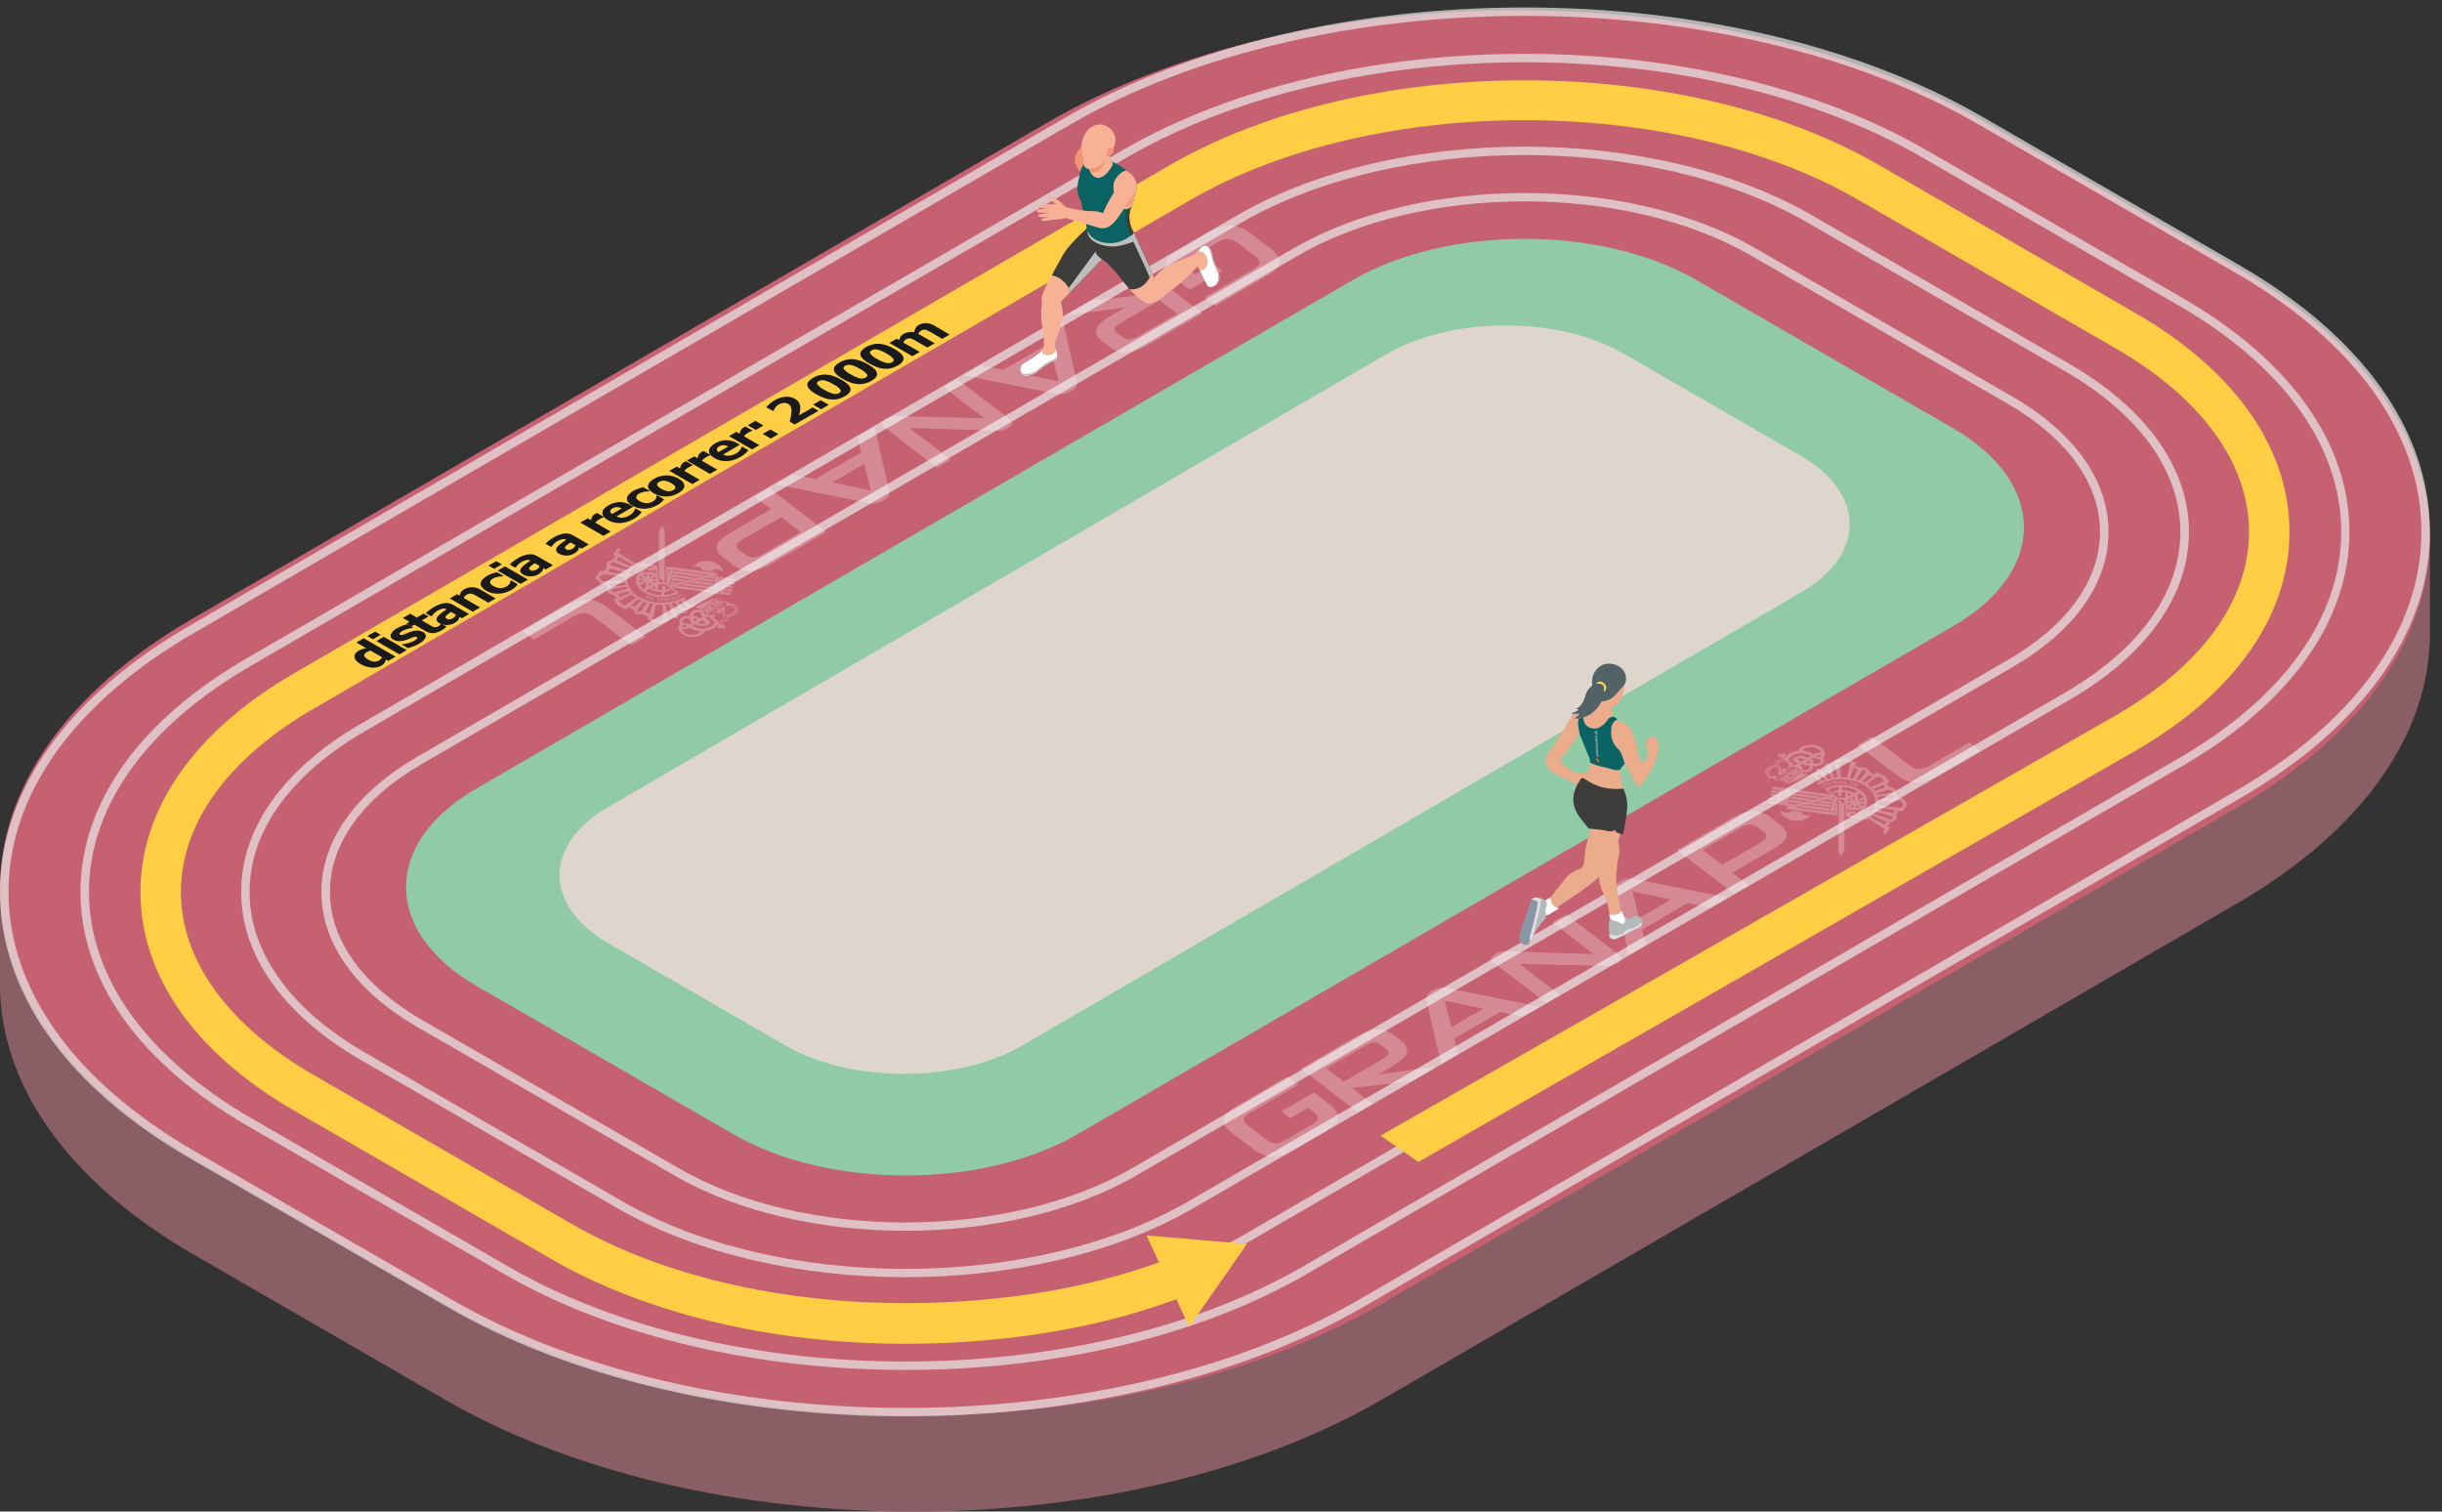 <svg xmlns="http://www.w3.org/2000/svg" id="Capa_1" data-name="Capa 1" viewBox="0 0 892.33 552.37"><rect x="0" y="0" width="892.33" height="552.37" fill="#333333" stroke="none"/><defs><style>.cls-1{fill:#8a5e65}.cls-2{fill:#c56170}.cls-3{opacity:.7}.cls-4{fill:#e9e8e8}.cls-5{fill:#90caa6}.cls-6{fill:#ded6cd}.cls-7{opacity:.25}.cls-8{fill:#fff}.cls-9{isolation:isolate}.cls-10{fill:#ffce44}.cls-11{fill:#1a1a1a}.cls-12{fill:#eaac8b}.cls-13{fill:#3d3d3b}.cls-14{fill:#0a6263}.cls-15{fill:#536265}.cls-16{fill:#b4b9bb}.cls-17{fill:#dae0e3}.cls-18{fill:#fad643}.cls-19{fill:#8896a7}.cls-20{fill:#c5c5c5}.cls-21{fill:#bd251f}.cls-22{fill:#d2ac07}.cls-23{fill:#f7b296}.cls-24{fill:#bfbebf}.cls-25{fill:#f29474}</style></defs><title>pista-2000mts</title><path d="M880.76 197.64c-10.24-23.81-31.43-46.36-63.6-64.93l-91.9-53.06c-94.35-54.47-247.87-54.47-342.21 0L70.76 260.87c-31 17.91-51.83 39.5-62.45 62.36L0 324.61v35.05c0 35.78 23.59 71.56 70.76 98.79l91.9 53.06C257 566 410.53 566 504.88 511.51l312.28-181.22c47.18-27.24 70.76-63 70.76-98.79v-35.05z" class="cls-1"></path><path d="M70.76 423.4c-94.35-54.47-94.35-143.1 0-197.58L383.05 44.6c94.34-54.47 247.86-54.47 342.21 0l91.9 53.06c94.35 54.47 94.35 143.11 0 197.58L504.88 476.46c-94.35 54.47-247.87 54.47-342.22 0z" class="cls-2"></path><g class="cls-3"><path d="M330.84 517.57c-60.58 0-121.17-13.31-167.3-39.94l-93.9-54.22C24.73 397.48 0 362.86 0 325.92s24.73-71.56 69.64-97.49L389.78 42.67c92.25-53.26 242.35-53.26 334.6 0l93.9 54.22c44.91 25.93 69.64 60.55 69.64 97.49s-24.73 71.56-69.64 97.49L498.15 477.63c-46.15 26.63-106.72 39.94-167.31 39.94zM557.08 5.8C497.06 5.8 437 19 391.34 45.37L71.2 231.13c-43.9 25.35-68.08 59-68.08 94.79s24.18 69.44 68.08 94.79l93.9 54.22c91.39 52.76 240.1 52.76 331.49 0l320.13-185.76c43.91-25.35 68.09-59 68.09-94.79s-24.18-69.44-68.09-94.79l-93.9-54.22C677.13 19 617.1 5.8 557.08 5.8z" class="cls-4"></path></g><g class="cls-3"><path d="M330.84 500.62c-53.06 0-106.13-11.66-146.53-35l-93.9-54.21c-39.37-22.73-61-53.09-61-85.5s21.59-62.76 61-85.49L410.55 54.67C491.35 8 622.81 8 703.61 54.67l93.9 54.21c39.37 22.73 61 53.09 61 85.5s-21.68 62.76-61 85.5L477.37 465.63C437 489 383.91 500.62 330.84 500.62zM557.08 22.75c-52.51 0-105 11.54-145 34.61L92 243.12c-38.36 22.15-59.49 51.56-59.49 82.8s21.1 60.65 59.49 82.8l93.9 54.21c79.94 46.16 210 46.15 290 0L796 277.18c38.37-22.15 59.5-51.56 59.5-82.8s-21.13-60.65-59.5-82.8l-93.9-54.22c-40.01-23.07-92.52-34.61-145.02-34.61z" class="cls-4"></path></g><g class="cls-3"><path d="M330.84 483.67c-45.54 0-91.08-10-125.75-30l-93.9-54.21c-33.84-19.53-52.47-45.64-52.47-73.51s18.63-54 52.47-73.5L431.32 66.66c69.35-40 182.18-40 251.52 0l93.9 54.21c33.83 19.53 52.46 45.64 52.46 73.51s-18.63 54-52.46 73.5L456.6 453.64c-34.67 20.02-80.21 30.03-125.76 30.03zm226.24-444c-45 0-90 9.89-124.2 29.66L112.74 255.11c-32.82 19-50.9 44.1-50.9 70.81s18.08 51.86 50.9 70.81l93.9 54.21c68.49 39.54 179.92 39.54 248.4 0l320.14-185.75c32.83-19 50.91-44.1 50.91-70.81s-18.09-51.86-50.91-70.81l-93.9-54.21C647 49.59 602.06 39.7 557.08 39.7z" class="cls-4"></path></g><g class="cls-3"><path d="M330.84 466.72c-38 0-76-8.36-105-25.07L132 387.44c-28.3-16.34-43.88-38.18-43.88-61.52s15.58-45.18 43.88-61.51L452.1 78.65c57.88-33.42 152.07-33.42 210 0l93.9 54.21c28.29 16.34 43.87 38.18 43.87 61.52s-15.61 45.18-43.87 61.51L435.83 441.65c-28.95 16.71-66.97 25.07-104.99 25.07zm-197.33-82l93.9 54.28c57 32.93 149.83 32.93 206.86 0l320.14-185.81c27.29-15.75 42.32-36.64 42.32-58.81s-15-43.06-42.32-58.82l-93.9-54.21c-57-32.93-149.83-32.93-206.86 0L133.51 267.11c-27.28 15.75-42.31 36.64-42.31 58.81s15.03 43.08 42.31 58.82z" class="cls-4"></path></g><g class="cls-3"><path d="M330.84 449.76c-30.5 0-61-6.7-84.21-20.1l-93.9-54.22c-22.76-13.13-35.29-30.72-35.29-49.52s12.56-36.38 35.29-49.52L472.87 90.64c46.44-26.81 122-26.81 168.43 0l93.9 54.22c22.8 13.14 35.28 30.72 35.28 49.52S758 230.76 735.2 243.9L415.06 429.66c-23.22 13.4-53.72 20.1-84.22 20.1zm-176.55-77l93.9 54.24c45.57 26.31 119.73 26.31 165.31 0l320.14-185.8c21.75-12.56 33.72-29.18 33.72-46.82s-12-34.27-33.72-46.83l-93.9-54.21C594.16 67 520 67 474.42 93.34L154.29 279.1c-21.75 12.56-33.73 29.18-33.73 46.82s11.98 34.27 33.73 46.83z" class="cls-4"></path></g><path d="M174.28 360.39c-34.56-19.95-34.56-52.41 0-72.36l320.13-185.76c34.56-20 90.78-20 125.34 0l93.9 54.21c34.55 20 34.55 52.42 0 72.37L393.51 414.6c-34.55 19.95-90.78 19.95-125.33 0z" class="cls-5"></path><path d="M222.33 344.73c-23.82-13.75-23.82-36.13 0-49.88l284.6-165.6c23.82-13.75 62.58-13.75 86.4 0l64.73 37.37c23.82 13.76 23.82 36.13 0 49.89L373.47 382.1c-23.82 13.76-62.58 13.76-86.4 0z" class="cls-6"></path><g class="cls-7"><path d="M666 292.52l3.54.46-.3.9-5.64-.75 2.4-.61zM719.64 271.3l4 3.05-14.79 8.59c-6.05 3.52-9.84 3.87-14.07 1.42a21.7 21.7 0 01-2.31-1.55l-13.73-10.52 5.34-3.1 13.55 10.36a9.22 9.22 0 001.1.74c1.94 1.13 3.72 1 6.59-.66zM672.78 285.27h.38l.58 1.13h-.34l-.13-.26h-.65l-.17.24h-.39zm.43.7l-.18-.41-.28.39h.46M679.13 286.61l-.13.18-.78-.31-.17.19.74.28-.14.18-.74-.28-.2.21.76.31-.12.17-1.11-.44.82-.91 1.07.42zM670.36 285.4l.39-.03.85.69-.24-.72.35-.01.27 1.12-.39.04-.85-.69.2.74-.35.01-.23-1.15zM676.31 296.38l-1.27.33.17-.49 1.1.16zM645.72 281c-.14-.11-.12-.27 0-.37a.53.53 0 01.52 0 .2.2 0 010 .37.54.54 0 01-.51 0zM646.37 280.61c-.16-.11-.14-.27 0-.37a.69.69 0 01.56 0c.14.1.12.26-.05.36a.52.52 0 01-.5 0zM645.24 281.51a.2.2 0 010-.37.52.52 0 01.51 0h.05c.05 0 .13.26 0 .36a.62.62 0 01-.56.01zM645 282.05c-.15-.11-.13-.27 0-.37a.5.5 0 01.5 0h.05c.15.11.13.27 0 .37a.54.54 0 01-.51 0zM645.05 282.65c-.15-.11-.14-.26 0-.36a.53.53 0 01.49 0c.15.11.13.27 0 .37a.51.51 0 01-.49 0zM645.85 282.81c.16.11.14.27 0 .37a.56.56 0 01-.52 0c-.11-.08-.09-.24.08-.34a.77.77 0 01.44-.03zM646.27 283.35c.14.11.13.26 0 .36a.52.52 0 01-.5 0c-.11-.08-.1-.24.07-.33a.53.53 0 01.43-.03zM646.2 293.39a.38.38 0 01-.2-.39c.06-.24.44-.4.83-.39l1.92.26-.21.62a.29.29 0 000 .32l-2-.27a.81.81 0 01-.34-.15zM649.65 275.7l-.08-.05-.08-.06.11-.06.37.28.48.36s-.05.05 0 .09a1.35 1.35 0 01.32.31v.1l-.51.29a.43.43 0 01-.09-.58c.14-.18 0-.29-.16-.45-.08.05-.18.15-.3.22l-.3-.22c.12 0 .25-.09.42-.14l-.09-.05zM651.75 277.14a1.28 1.28 0 01-1.13 0l.62-.36z" class="cls-8"></path><g class="cls-9"><path d="M649.27 278.24c-.16-.12-.14-.27 0-.37a.53.53 0 01.52 0c.14.11.13.27-.05.37a.52.52 0 01-.5 0zM648.82 278.74c-.16-.11-.14-.27 0-.36a.54.54 0 01.52 0c.14.11.13.26 0 .36a.52.52 0 01-.5 0zM648.56 279.28c-.15-.11-.14-.27 0-.37a.47.47 0 01.47 0c.16.09.14.23-.06.34a.46.46 0 01-.49 0zM648.51 279.8c-.11-.09-.09-.24.08-.34a.6.6 0 01.49 0c.16.11.13.27 0 .37a.52.52 0 01-.57-.03zM648.26 279.55a.21.21 0 010 .37.47.47 0 01-.47 0c-.15-.11-.13-.27 0-.37a.51.51 0 01.49 0zM647.59 279.9c.14.11.13.26 0 .36a.54.54 0 01-.51 0 .2.2 0 010-.36.61.61 0 01.53 0zM652.77 277.9l-.36.05a1.11 1.11 0 00.16.11.42.42 0 00.14.06.52.52 0 01.13-.17l.5.38a.77.77 0 01-.34.06c.11.09.18.19.29.28a.67.67 0 01.11-.3l1 .72a.22.22 0 000 .38l.07.06a.64.64 0 00.51 0l.43.31c-.19.08-.28.17-.29.28v.15c0 .19-.08.29-.38.22a1.26 1.26 0 01-.47-.12h-.16c-.21.13-.45.06-.73.08.05-.08.07-.18.12-.26l.14-.28c.08-.09.07-.16-.06-.23h-.07c-.18-.1-.15-.2.08-.33l.17-.05c.24-.1.24-.1.06-.23h-.33a.76.76 0 01-.14-.13 4.61 4.61 0 00-1.05-.82l-.39-.21a.39.39 0 00-.44 0 8.71 8.71 0 00-.93.6 1.08 1.08 0 00-.06 1.8 4 4 0 00.59.45c.11.08.14.16.06.21a.36.36 0 01-.36 0 2.75 2.75 0 00-.33-.23l-.16-.08c-.22.23-.38.27-.54.21h-.1c-.09-.06-.15-.13-.11-.22s.19-.21.54-.22a1.49 1.49 0 01-.39-1.3 2.09 2.09 0 011-1.14h-.34a.37.37 0 01-.15-.22c0-.16.26-.26.46-.22a.27.27 0 01.16 0 .35.35 0 01.12.34c.21-.13.41-.2.63-.32a.47.47 0 01.43 0c.23.12.42.2.65.31z" class="cls-8"></path><path d="M653.11 281.07a.2.2 0 01.07-.29.41.41 0 01.41 0 .23.23 0 010 .31.53.53 0 01-.46 0zM664.54 281.53a.93.93 0 01-.86 0h-.06c-.25-.19-.22-.44.06-.6a.84.84 0 01.85 0h.07c.25.18.22.43-.06.6zM660.25 282.76h.06c.25.19.18.47-.11.64l-.54-.4-.3-.22a1 1 0 01.89-.02zM649.89 283.65a.16.16 0 010-.27.5.5 0 01.43 0 .14.14 0 010 .25.5.5 0 01-.43.02zM656.41 280.64l.2.14.07.06-.69.42a25.09 25.09 0 00-5 4c-.08.05-.09.1-.13.12l-.24.05a.24.24 0 01-.1-.19.15.15 0 01.09-.15 23.25 23.25 0 013.91-3.3q.93-.6 1.89-1.15z" class="cls-8"></path><path d="M646.05 284.08h-.11c.34-.14.47-.37.91-.38a2 2 0 01-.43-.38 1.43 1.43 0 01.15-2.36 8.34 8.34 0 011.76-1 .33.33 0 01.3 0l.09.06c.25-.1.45-.13.57 0a.27.27 0 01.11.1c.11.14 0 .3-.2.36a.48.48 0 01-.36-.05.7.7 0 01-.21-.21 5.47 5.47 0 00-2.12 1.34c-.46.61-.28 1.19.35 1.71.14.12.29.22.48.37s.07.1.18.19l.13-.08c.08-.05.13-.12.21-.17a.53.53 0 01.59 0c.11.06.19 0 .3 0a6.65 6.65 0 01.69-.11c0 .27-.2.42-.3.62l.1.06a.45.45 0 01.29.35c-.28 0-.52.06-.8.07a.29.29 0 00.12.15.88.88 0 00.26.08 1.62 1.62 0 001.2-.16.54.54 0 00.25-.78v-.08a1.22 1.22 0 001.41-.57.61.61 0 00-.31-.79.27.27 0 00-.2.29c0 .06 0 .08.07.17s0 .28-.35.24h-.63a1.07 1.07 0 01-.65.13v-.24a.43.43 0 01.1-.25c0-.11 0-.19-.05-.25a.33.33 0 00-.12-.05h-.12c-.12-.07-.1-.18.07-.28a1 1 0 00.31-.22c0-.05-.19-.14-.23-.22a.94.94 0 01-.15-.4c0-.1.1-.2.26-.2a1.43 1.43 0 01.82.11c.15.06.23.06.29-.07l.12-.12a.43.43 0 01.5-.07h.06l.07.05a.38.38 0 00.33 0 7.48 7.48 0 01.81-.23c0 .18.09.34-.09.49v.13c.07.11.13.22.21.33s0 .21-.26.2-.48 0-.6.1l-.1.1a1.75 1.75 0 001.4 0c.5-.25.6-.51.41-1a1.43 1.43 0 001.55-.36.61.61 0 000-.82l.26.2v.05c.14.61-.59 1.13-1.32 1.26a.25.25 0 00-.21.12c-.3.62-.88.91-1.88.95h-.08v.08c.18.63-.18 1.09-1 1.34-.17.05-.26.1-.27.25-.16.78-1.63 1.25-2.57.71l-.19-.08a.46.46 0 01-.1-.05c-.08 0-.11-.1 0-.22s0-.2-.11-.27h-.07a.62.62 0 00-.55 0 .42.42 0 01-.41 0c-.31-.05-.59-.15-.94-.24zm4.64-2a.57.57 0 00.58 0c.21-.13.22-.28 0-.42h-.06a.55.55 0 00-.58 0 .24.24 0 000 .41h.06M654.15 282.63a21.42 21.42 0 012.64-1.71l.21.16a3 3 0 00-.39.81c.43-.06.86-.08 1.3-.13l.12.09a25.66 25.66 0 00-4.63 3.47l-.62.66a.36.36 0 01-.2.07l-.71-.08h-.17c-.13-.22-.28-.44-.41-.65v-.13a17.42 17.42 0 012.86-2.56zm.84.34a.64.64 0 00-.68.06l-.65.52c-.17.15-.15.28 0 .4a.69.69 0 00.72 0l.64-.52a.24.24 0 000-.44m-2.48 3v-.68c-.32 0-.65.08-1 .09.14.17.21.32.32.46h.11a1.65 1.65 0 00.59.1m1.12-1.34a.4.4 0 00-.39 0c-.13.08-.14.18 0 .27a.35.35 0 00.37 0 .15.15 0 00.07-.28m2.74-2.16a.45.45 0 00-.42 0c-.12.08-.14.18 0 .26a.35.35 0 00.37 0c.13-.07.18-.2.07-.29m-.75-.41a.3.3 0 00-.3 0c-.13.07-.18.2-.07.28a.36.36 0 00.36 0c.12-.08.14-.18 0-.27l-.06-.05m-3.15 2.54a.38.38 0 00.37 0c.13-.08.14-.18 0-.26a.33.33 0 00-.36 0c-.13.08-.14.18 0 .26M659.31 282.81l.3.22.54.4a29.81 29.81 0 01-6.77 2.89 22.85 22.85 0 015.15-4.1z" class="cls-8"></path><path d="M658 281.87l.25.19h.07a23.84 23.84 0 00-5.11 4.07v.07a.26.26 0 01-.33.09c-.07 0-.05-.13 0-.22s.22-.23.35-.36a24 24 0 013.77-3.07 4.86 4.86 0 001-.77zM674.5 285.37l-.25.9.84.08-.06.23-1.18-.13.31-1.12.34.04zM669 285.63a1.15 1.15 0 01.82.09.59.59 0 01.26.28c.16.28 0 .63-.54.73a.93.93 0 01-.75-.07.84.84 0 01-.29-.27c-.21-.31-.02-.61.5-.76zm.76.46a.53.53 0 00-.2-.22.56.56 0 00-.43 0c-.3.09-.33.29-.23.47a.51.51 0 00.62.26c.32-.09.34-.29.24-.47M677.18 285.92a.4.4 0 01.15.6.93.93 0 01-1 .36l-.67-.18.6-1.06.68.18a.79.79 0 01.24.1zm-.78.71a.51.51 0 00.6-.2c.1-.17.09-.3-.07-.39a.68.68 0 00-.19-.08l-.3-.06-.34.67.3.06M667.61 286.1l.35-.11.74.99-.35.11-.74-.99zM666.58 286.41a1 1 0 01.88 0l.07.05-.28.16a.61.61 0 00-.46 0c-.28.11-.22.32-.09.47a.81.81 0 00.14.12.72.72 0 00.58 0c.16-.1.21-.22.1-.35l.33-.14c.2.26.1.51-.26.67a1.16 1.16 0 01-1-.06.85.85 0 01-.19-.14c-.33-.19-.3-.59.18-.78zM665.12 287.17l.04-.03 1.6.55-.28.16-.38-.12-.12.08-.04-.03-.11-.08.09-.05-.3-.11-.5-.37zM650.18 288.13l-.22.63-1.88-.24a.72.72 0 01-.35-.11.39.39 0 01-.23-.44c.06-.28.48-.42.83-.38l2.08.26a.43.43 0 00-.23.28zM647.33 289.68a.41.41 0 01-.24-.44c.07-.29.48-.43.84-.38l1.92.26-.29.9-1.88-.23a1 1 0 01-.35-.11zM669.4 290.37l-2.4.63-12.24-1.59.22-.63a.78.78 0 000-.31l14.39 1.88zM647 290.93a.41.41 0 01-.23-.45c.07-.28.48-.42.83-.38l1.93.26-.3.91-1.88-.24a.9.9 0 01-.35-.1zM666.13 291.21l-2.4.62-9.31-1.19.3-.91 11.41 1.48zM646.6 292.17a.39.39 0 01-.23-.44c.06-.29.48-.43.83-.39l1.92.26-.29.91-1.88-.23a1 1 0 01-.35-.11zM669.35 291.61l.55.07-.29.91-2.7-.35 2.44-.63zM662.86 292.08l-2.44.63-6.35-.83.28-.9 8.51 1.1zM657.08 293.58l-3.42-.43.33-.93 5.53.72-2.44.64zM649.27 294.07a.85.85 0 01-.35-.1.41.41 0 01-.23-.44l1.66-5.44c.06-.29.48-.43.83-.39a.85.85 0 01.35.11.4.4 0 01.23.44l-1.66 5.44c-.1.31-.48.43-.83.38zM650.49 294.19a.4.4 0 01-.23-.44l1.65-5.44c.08-.29.4-.43.83-.39a1.09 1.09 0 01.36.11.4.4 0 01.23.44l-1.66 5.44c-.06.29-.48.43-.83.39a1 1 0 01-.35-.11zM653.77 294.47l-.63-.08a.5.5 0 00.23-.28l.21-.62 2.63.34zM652 294.38a.4.4 0 01-.23-.44l1.65-5.44c.08-.29.48-.43.84-.38a.85.85 0 01.35.1.41.41 0 01.23.44l-1.65 5.44c-.07.29-.41.43-.84.39a.85.85 0 01-.35-.11zM662.74 293.33l6.44.84-.29.9-8.6-1.1 2.45-.64zM675.54 295l.05.01.06.05 1.17.87.31.24-1.89-.26.3-.91zM657 294.86l2.37-.64 9.46 1.19-.22.63a.3.3 0 000 .31zM670.13 296.57l.08-.05v.05h-.08zM671.4 291.87v.32l-1.25 4.11c-.07.3-.48.43-.83.39a.85.85 0 01-.35-.1.41.41 0 01-.23-.45l1.58-5.08zM680.81 296.64l.21-.16.09.23-.17.14-.13-.21zM670.31 296.36l1.11-3.54v4a1.79 1.79 0 01-.49.08.85.85 0 01-.35-.1.4.4 0 01-.27-.44zM683.56 296.33l-.21.21-.39-.06-.3.37.26.18-.22.22-1.14-.9.22-.23zm-1.58 0l.47.35.21-.27-.68-.08M681.19 296.66l1.43.64-.21.22-1.4-.61.18-.25z" class="cls-8"></path><path d="M680 288.87c3.43 2.57 3 6.5-.87 8.77l-.42-.31-.29-.22a7.42 7.42 0 001.7-1.38 7.8 7.8 0 01-3.27.2l-1.17-.88h-.06l-.18-.13-.85-.64-.76-.57-.09-.07a1 1 0 00.39-.41v-.31a.62.62 0 00-.3-.43l-.11-.08a1.84 1.84 0 00-.51-.18.81.81 0 00-.38 0 1.57 1.57 0 00-.72.22l-5.42-4.06a13.31 13.31 0 0112.42 0c.3.09.59.28.89.48zm-8 2.69a3.51 3.51 0 012.1.06l.21-2.07a8.93 8.93 0 00-1.34-.08l-.15 1.46h-1.21l.13-1.32a10.18 10.18 0 00-1.3.28l-.82-.62a10.47 10.47 0 012.2-.51l.11-1.16a10.16 10.16 0 00-3.93 1.06l4 3m5.43-1.78l1.34-.78a11.71 11.71 0 00-5.58-1.48l-.1 1.11a8.88 8.88 0 014.37 1.16m1.36 2.53l2-1.15a4.69 4.69 0 00-1.17-1.42l-.61.35-.21 2.22m-1-1.51l-1.18.69 1 .77.15-1.46M681 292l-1.55.9 1.69.07a2.66 2.66 0 00-.14-1m-.07 2.17a.86.86 0 00.13-.45l-1.68-.07 1.11.83c.2-.11.32-.24.44-.31m-2.55 1.07a4.66 4.66 0 001.17-.26l-1.07-.8-.1 1.06m-3.14-4.21l1.14-.66-.25-.16a3.54 3.54 0 00-.78-.34l-.11 1.16m0 1.69l1.45.06-1-.75-.61.35a.91.91 0 01.17.34m1.1 2.07a7.57 7.57 0 001 .37l.1-1-1.09.64m-.83-.57l1.14-.66-1.45-.06a.94.94 0 01-.23.32l.54.4M679.1 297.64l.07.05.05.04-2.14-.28 1.31-.34.29.22.42.31z" class="cls-8"></path><path d="M671.35 297.09v.94l-18.2-2.36a1.07 1.07 0 01-.3-.09.43.43 0 01-.12-.11l-.07-.11c-.13-.26.05-.51.38-.61l16.49-4.3.63.47-.12.4-14.3 3.68zM681.85 297.37c.28.21.33.46 0 .69a1.15 1.15 0 01-1.21.05c-.39-.24-.52-.55-.15-.81a1 1 0 01.94-.12l-.18.2a.53.53 0 00-.5.06c-.2.16-.09.35.11.47a.71.71 0 00.73 0c.12-.12.1-.25 0-.36zM679.61 297.91l.28-.16 1.18.82-.28.17-1.18-.83zM680.48 298.68l.05-.02.18.18h-.01l-.22-.16z" class="cls-8"></path><path d="M674.4 294.12l.16.12.85.64-.63 2.09 2.54-.66.97.72-2.43.64 3.95.5.67.51.22.16.39.29.23.18-6.85-.89-.07-4.3zM650.61 296.19c2 1.16 3.46.85 4.13 0l3.26.42a2.31 2.31 0 00.94.95 3.42 3.42 0 002.84.2c-2.59 3-6.77 2.54-9.23 1.12-1.29-.74-2.11-1.77-2-2.73z" class="cls-8"></path><path d="M689.68 301.83l1 .55-1.87 2.55-.94-.7.9-1.22-6.09-3.81a9.54 9.54 0 0 1-.82.52l-.79-.59c5.17-3 5.64-8.16 1.12-11.56a11.44 11.44 0 0 0-1.15-.76 17.48 17.48 0 0 0-16.36 0l-.83-.61a7.47 7.47 0 0 1 .93-.49l-2.28-2.05c-.4.19-.77.4-1.18.64l-.53-.4-.32-.24a23 23 0 0 1 7.16-2.59l-1-2.25 2.14.47 1.79-.43-.13-.87 4.08-.95 3.7 1.7-.36.91 1.53.73 2.74.21 1.47 1.8 1.35.64.92-.78 3 1.41 1.7 2.15-1.19.45.78 1 2.52 1.19v1.87l.88 1.1 1.39-.1 2.19 2.57-1.95 2.6-1.28-.2-.88 1.12v2l-2.43 1.27zm-17-17.83a15.82 15.82 0 0 1 2.28.1l1.21-5.16-1.9-.89-1.89.43.3 5.52m13.82 8.8a5.13 5.13 0 0 1-.14 1.51l8.26.84.89-1.17-1.06-1.34-8 .16m-16.22-8.64l1.16-.1-.79-4.34-1.65.4 1.28 4m15.85 10.9a4.54 4.54 0 0 1-.31.75l5.89 1.33.79-1-6.37-1.05m-.77 1.54c-.18.25-.35.44-.53.69l6 2.24.81-.42.06-.66-6.37-1.85m-9.26-12.36l1.16.23 1.58-3.15-1.43-.69-1.31 3.61m7.74 3.42l4.68-2.28-.78-1-1.44-.64-4 2.77c.29.16.57.38.83.56a7.51 7.51 0 0 1 .74.61m2.61 4.33l5.64-.43-.85-1-5 .66a5 5 0 0 1 .19.79m-8-7.26c.37.12.71.21 1 .35l2.52-3-.48-.58-.87-.06-2.21 3.32m7.21 5a5.6 5.6 0 0 1 .39.72l5.27-1v-.56l-.8-.38-4.84 1.24m-2 8.87l5.1 2.68.76-1-5.19-2.36a5.83 5.83 0 0 1-.68.63m-15.54-14a10.52 10.52 0 0 1 1.1-.25l-1.07-2.38c-.5.1-1 .19-1.44.32l1.41 2.35m-2.25.7c.39-.14.71-.28 1.07-.39l-1.72-2.27-1.32.48 2 2.18m19.3 3.63l3.8-1.26-.71-.91-3.67 1.47c.2.25.41.46.58.7m-4.63-3.48a8.92 8.92 0 0 1 1 .48l2.71-2.19-1.32-.62-2.37 2.33" class="cls-8"></path><path d="M674.02 293.83l-.06 16.9-1.21 2.17-1.01-1.82.09-18.89.28.21 1 .75.69.52.22.16zM633 318.93l6 4.58-5.38 3.13-20.9-16 19.32-11.23c5.93-3.45 9.69-3.84 13.77-1.48a17.47 17.47 0 012 1.38l1.81 1.38c5 3.82 4.35 6.05-2.69 10.14zm-3.77-2.88l13.92-8.05c2.83-1.65 3.17-2.63 1-4.32l-1.44-1.1a9.58 9.58 0 00-1-.65c-1.8-1-3.3-.8-5.77.64l-13.81 8 7.14 5.46" class="cls-8"></path></g><path d="M625 331.64l-8.29-1.64-16.71 9.71 1.38 5.67-6.2 3.6-5.29-22.92c-.34-1.4-.18-2.66 2-3.94a7.94 7.94 0 016.09-.77l33.27 6.65zm-26.09 3.86l11.68-6.78-14.08-2.92 2.4 9.7M572.32 334.13L591.75 349c1.38 1.06.84 2.12-.76 3a7.07 7.07 0 01-3.92 1l-31.93-.76L570 363.62l-5 2.9-19.43-14.87c-1.32-1-.77-2.16.93-3.15a5.8 5.8 0 013.28-.87l32.53 1-15.11-11.57zM556.43 371.51l-8.32-1.65-16.71 9.71 1.39 5.68-6.2 3.59-5.29-22.92c-.34-1.4-.18-2.66 2-3.93a7.92 7.92 0 016.09-.78l33.26 6.68zm-26.09 3.86l11.66-6.79-14.09-2.92 2.41 9.71M525 389.8l-9.27 5.39-21.73 2.39 7.59 5.82-5.34 3.1-20.9-16 18.9-11c6-3.46 9.78-4.37 14-1.91a16.55 16.55 0 011.75 1.21l1.44 1.1c4.84 3.71 3.09 6.42-3.49 10.24l-4.25 2.47zm-34 5.48l13.21-7.67c3.46-2 4.12-2.89 1.85-4.63l-1.13-.87a8.68 8.68 0 00-.86-.58c-1.78-1-3.18-.58-6.24 1.2l-13.2 7.67 6.37 4.88M470.52 393.29l4 3.07-17.48 10.16c-3.22 1.88-3.28 3-.74 5l6.16 4.72a11.11 11.11 0 001.25.85c2 1.18 3.59.88 6.23-.66l9.09-5.28c3-1.75 3.49-2.82.52-5.09l-1.55-1.21-6.57 3.82-3.3-2.53 11.87-6.88.1-.06 5.22 4c5.27 4 5.08 6.71-2.11 10.88l-9.52 5.53c-6 3.51-9.83 3.87-14.06 1.43a22 22 0 01-2.31-1.57l-6.56-5c-5.27-4-5.08-6.7 2-10.83zM665.43 279.49a4.22 4.22 0 01-3 .36 1.59 1.59 0 01-.92 1.91 4.22 4.22 0 01-3.17.32h-.07l-.25-.19-.12-.09-.57-.43-.17-.13c.21-.19.23-.42 0-.58h-.06a.91.91 0 00-.82 0l-.87-.65-.44-.33-2.21-1.66-2.76-2.21-.36-.27.54-.31.81.62.94-.55.85.64-.93.55.5.37a4.65 4.65 0 011.65-1.53 7.44 7.44 0 013-.94 3.47 3.47 0 011.44-1.4 7 7 0 016.64 0 4.66 4.66 0 01.47.3 2.51 2.51 0 01.6 3.87c.58.76.33 1.71-.72 2.33zm-4.84-2.55l1-.56a3.23 3.23 0 00-.43-.29 6.68 6.68 0 00-6.21 0 3.22 3.22 0 00-1.46 1.66l2.53 1.89.85-.49-1.93-1.45a2.51 2.51 0 011-1 4.47 4.47 0 014.34 0c.12.07.24.14.35.22m2.72-1.58a2.81 2.81 0 012-.23 1.88 1.88 0 00-.83-1.27l-.34-.22a5.12 5.12 0 00-4.85 0 4.19 4.19 0 00-.84.67 7.9 7.9 0 013.65 1c.2.12.4.24.59.38l.6-.35m-2.57 5.81a.9.9 0 00.4-1.38 2.68 2.68 0 01-1.78-.26l-.17-.12c-.07-.05-.14-.15-.25-.23a2 2 0 00-.62.22 1 1 0 00-.48.46l.07.05h.08l.15.08a.94.94 0 01.37 1.21 2.6 2.6 0 002.23-.07m1.79-2.23a2.61 2.61 0 002.19-.09 1 1 0 00.57-1c-.07-.05-.1-.18-.2-.31a2.73 2.73 0 01-1.71-.27l-.16-.1a1.15 1.15 0 01-.25-.24 2.29 2.29 0 00-.64.22 1.44 1.44 0 00-.46.41l.14.06.15.11a.94.94 0 01.37 1.25m-4.42-.55l1.38-.81-.18-.11a2.64 2.64 0 00-2.46 0l1.26.94m3-.12a.93.93 0 00-.86 0 .35.35 0 00-.06.61h.06a.9.9 0 00.86 0c.21-.17.27-.44.06-.6h-.06M665 276a.93.93 0 00-.86 0 .35.35 0 00-.06.61.92.92 0 00.87 0c.24-.19.27-.44.06-.6h-.06" class="cls-8"></path></g><g class="cls-7"><path d="M418.5 98.51l20.9 16-18.9 11c-5.95 3.46-9.78 4.37-14.05 1.91a18 18 0 01-1.75-1.18l-1.44-1.11c-4.84-3.7-3.09-6.41 3.49-10.24l4.25-2.49-21.24 2.81 9.28-5.39 21.72-2.38-7.6-5.82zm-1.57 23.78l13.2-7.67-6.37-4.89-13.2 7.67c-3.47 2-4.13 2.9-1.86 4.64l1.13.87a8.68 8.68 0 00.86.58c1.78 1 3.18.58 6.24-1.2M455.09 84a21.36 21.36 0 012.31 1.56l6.56 5c5.27 4 5.09 6.7-2 10.84l-17.74 10.31-4-3.08 17.49-10.16c3.22-1.87 3.27-3 .73-5l-6.16-4.71A12.36 12.36 0 00451 88c-2.05-1.18-3.58-.87-6.22.66l-9.09 5.29c-3 1.75-3.49 2.81-.52 5.09l1.55 1.18 6.58-3.82 3.29 2.52-11.85 6.89-.11.06-5.2-4c-5.27-4-5.09-6.7 2.1-10.88l9.47-5.57c6.07-3.51 9.86-3.86 14.09-1.42zM235.59 218.4l.12-.17.78.31.17-.2-.73-.28.13-.17.73.28.22-.22-.77-.31.13-.17 1.1.45-.82.9-1.06-.42zM234.23 206.34l-.05.02-.18-.18.01-.01.22.17zM244.35 219.62l-.39.03-.84-.69.22.71-.33.02-.27-1.13.38-.03.85.69-.19-.74.35-.01.22 1.15zM251 223.49h.06c.25.18.22.43-.06.6a.88.88 0 01-.86 0h-.06c-.25-.18-.22-.44.06-.6a.93.93 0 01.86 0zM265 229.28l.09.05.17.09-.12.07-.85-.64s.06-.06 0-.1a1.2 1.2 0 01-.33-.3v-.1l.51-.3c.18.19.24.4.1.58s0 .29.15.45c.09-.05.18-.14.3-.22l.3.22c-.12 0-.25.1-.41.14a.21.21 0 00.09.06zM268.51 211.63a.39.39 0 01.23.44c-.06.23-.44.4-.83.39l-1.92-.27.22-.62a.3.3 0 000-.31l2 .26a.85.85 0 01.3.11zM268.11 212.85a.39.39 0 01.23.44c-.06.28-.48.42-.83.38l-1.92-.26.29-.91 1.88.24a.72.72 0 01.35.11zM267.39 215.33a.4.4 0 01.23.44c-.07.29-.48.43-.84.39l-1.92-.26.29-.91 1.89.23a1 1 0 01.35.11zM264.53 216.88l.22-.62 1.88.24a.85.85 0 01.35.1.41.41 0 01.23.44c-.06.29-.48.43-.83.39l-2.08-.27a.39.39 0 00.23-.28z" class="cls-8"></path><g class="cls-9"><path d="M235.1 207.1l-.28.17-1.18-.83.28-.16 1.18.82zM237.64 207.56l-1.32.35-.81-.61-.02-.02 2.15.28zM232.86 207.65c-.28-.22-.33-.47 0-.69a1.15 1.15 0 011.22-.06c.4.24.52.56.15.82a1 1 0 01-.93.11l.17-.2a.53.53 0 00.5 0c.2-.16.09-.36-.11-.47a.69.69 0 00-.73 0 .21.21 0 000 .35zM233.53 208.35l-1.44-.63.22-.22 1.39.61-.17.24zM244.5 208.45h.08l-.08.04v-.04zM233.9 208.37l-.21.17-.09-.23.17-.14.13.2zM264.14 208.84c-2-1.18-3.49-.87-4.18 0l-3.25-.41a2.34 2.34 0 00-.94-1 3.36 3.36 0 00-2.83-.19c2.58-3 6.77-2.55 9.23-1.13 1.29.75 2.11 1.77 1.97 2.73zM238.4 208.64l1.27-.34-.17.49-1.1-.15zM231.15 208.69l.21-.22.38.06.31-.36-.25-.19.21-.22 1.14.91-.21.22zm1.58 0l-.47-.35-.22.27.69.08M281.07 178.38l20.9 16-19.32 11.23c-5.93 3.44-9.69 3.83-13.77 1.48a20.39 20.39 0 01-2-1.38l-1.8-1.39c-5-3.81-4.36-6 2.68-10.14l13.94-8.1-6-4.57zm-2.3 24.07l13.8-8-7.13-5.45-13.88 8c-2.83 1.64-3.17 2.62-1 4.31l1.44 1.1a7.08 7.08 0 001 .65c1.8 1 3.3.8 5.77-.64M239.11 210l-1.53-1.15 1.89.26-.29.9-.07-.01zM257.73 210.16l-2.37.63-9.46-1.19.22-.62a.33.33 0 000-.32z" class="cls-8"></path><path d="M225 203.19l-1-.55 1.86-2.56.94.71-.9 1.22 6.09 3.81a7.67 7.67 0 01.82-.53l.79.59c-5.17 3-5.65 8.17-1.12 11.56a11.59 11.59 0 001.16.76 17.46 17.46 0 0016.35 0l.83.62a8.31 8.31 0 01-.94.49l2.29 2c.4-.19.77-.4 1.18-.64l.85.65a23 23 0 01-7.15 2.59l1 2.24-2.13-.47-1.81.44.14.86-4.07.95-3.71-1.69.37-.92-1.54-.72-2.74-.21-1.47-1.81-1.35-.63-.92.77-3-1.41-1.7-2.14 1.19-.46-.78-1-2.52-1.19v-1.87l-.9-1.1-1.39.1-2.19-2.57 1.95-2.6 1.28.2.88-1.13v-2l2.43-1.26zM242 221a17.54 17.54 0 01-2.29-.09l-1.21 5.16 1.91.88 1.88-.43L242 221m-13.83-8.8a4.82 4.82 0 01.15-1.51l-8.28-.84-.88 1.18 1.06 1.33 7.95-.16m16.22 8.64l-1.16.11.79 4.33 1.65-.39-1.28-4.05M228.58 210a4.78 4.78 0 01.3-.74l-5.88-1.38-.79 1 6.38 1m.76-1.54l.53-.68-6-2.24-.81.42-.07.66 6.37 1.84m9.26 12.36c-.37-.06-.78-.16-1.16-.22l-1.57 3.15 1.42.68 1.31-3.61m-7.74-3.42l-4.67 2.29.77 1 1.44.64 4-2.78h-.06a7.29 7.29 0 01-.76-.53 7.65 7.65 0 01-.75-.61m-2.55-4.29l-5.64.43.85 1 5-.66a6.43 6.43 0 01-.19-.79m8 7.25c-.37-.12-.7-.2-1-.34l-2.52 3 .48.58h.87l2.21-3.32m-7.2-5a3.35 3.35 0 01-.39-.72l-5.28 1v.55l.8.39 4.85-1.25m2-8.87l-5.1-2.68-.75 1.06 5.17 2.26a5.86 5.86 0 01.68-.64m15.54 14a11.09 11.09 0 01-1.1.26l1.06 2.42c.51-.11 1-.19 1.45-.32l-1.41-2.36m2.26-.69c-.4.13-.72.27-1.08.38l1.73 2.27 1.31-.48-2-2.17m-19.3-3.56l-3.8 1.26.71.91 3.67-1.47c-.2-.26-.41-.47-.58-.7m4.64 3.47a15.3 15.3 0 01-1-.47l-2.71 2.19 1.32.61 2.38-2.33M240.24 206.59l.07 4.31-.77-.58-.24-.18.63-2.09-2.54.66-.97-.73 2.43-.63-3.95-.51-.48-.36-1.04-.77 6.86.88zM261 210.55l.62.08a.38.38 0 00-.22.27l-.23.62-2.62-.34zM254.41 211.04l-2.44.64-6.43-.84.29-.9 8.58 1.1zM243.82 208.1a1 1 0 01.35.11.41.41 0 01.24.44l-1.11 3.54v-4a2.09 2.09 0 01.52-.09zM251.12 211.88l-2.41.61-3.54-.45.3-.91 5.65.75zM257.64 211.44l3.41.42-.33.93-5.53-.72 2.45-.63zM242.98 193.93l-.09 18.9-2.19-1.64.05-16.9 1.22-2.18 1.01 1.82zM245.36 213.41l-.55-.08.29-.9 2.71.34-2.45.64z" class="cls-8"></path><path d="M246 208.87l-1.61 5.13-1.08-.81v-.32l1.25-4.12c.06-.29.48-.43.83-.39a.72.72 0 01.35.11.42.42 0 01.26.4zM251.85 212.94l2.44-.64 6.36.83-.29.91-8.51-1.1z" class="cls-8"></path><path d="M245.2 214.56l-.59-.44.13-.4L259 210l-15.62-2v-1l18.2 2.36a.76.76 0 01.3.1.29.29 0 01.12.1l.07.11c.13.27-.06.52-.38.61zM267.75 214.09a.4.4 0 01.23.44c-.07.29-.48.43-.83.38l-1.93-.26.3-.9 1.87.23a.85.85 0 01.36.11zM248.58 213.8l2.4-.61 9.31 1.19-.29.9-11.42-1.48zM259.75 216.56l-14.4-1.88 2.37-.61 12.24 1.59-.22.62a.66.66 0 00.01.28zM262.69 210.63a.41.41 0 01.23.44l-1.65 5.44c-.07.29-.48.43-.84.39a.85.85 0 01-.35-.11.4.4 0 01-.23-.44l1.65-5.44c.07-.28.41-.43.84-.38a.85.85 0 01.35.1zM264.22 210.83a.4.4 0 01.23.44l-1.65 5.44c-.07.28-.4.43-.84.38a.9.9 0 01-.35-.1.41.41 0 01-.23-.45l1.66-5.43c.06-.29.48-.43.83-.39a.72.72 0 01.35.11zM265.44 210.94a.85.85 0 01.35.11.4.4 0 01.23.44l-1.66 5.44c-.07.28-.48.43-.83.38a.85.85 0 01-.35-.1.41.41 0 01-.23-.44l1.65-5.44c.07-.33.49-.43.84-.39zM248.86 217.3l.02.02-.09.05.3.11.5.37-.04.03-1.6-.55.29-.17.37.12.12-.07.13.09zM248.13 218.6a1 1 0 01-.88 0l-.07-.05.29-.17a.58.58 0 00.45 0c.28-.12.22-.32.09-.48l-.14-.11a.65.65 0 00-.58 0c-.16.09-.21.21-.1.35l-.33.13c-.2-.25-.1-.51.26-.67a1.19 1.19 0 011 .06.9.9 0 01.19.15c.33.26.3.61-.18.79z" class="cls-8"></path><path d="M234.73 216.14c-3.41-2.57-3-6.49.88-8.76l.72.53a6.8 6.8 0 00-1.71 1.38 7.67 7.67 0 013.28-.2l3.09 2.32a1.07 1.07 0 00-.38.42v.3a.62.62 0 00.3.44l.1.07a1.66 1.66 0 00.53.18 1 1 0 00.38 0 1.7 1.7 0 00.71-.23l5.42 4.07a13.28 13.28 0 01-12.42 0 8.13 8.13 0 01-.9-.52zm8.05-2.68a3.51 3.51 0 01-2.1-.06l-.2 2.06a6.73 6.73 0 001.33.08l.15-1.46h1.21l-.12 1.31a10 10 0 001.29-.28l.82.62a10.53 10.53 0 01-2.2.52l-.12 1.15a10.15 10.15 0 003.94-1l-4-3m-5.42 1.77L236 216a12 12 0 005.58 1.48l.11-1.11a8.63 8.63 0 01-4.37-1.17m-1.32-2.5l-2 1.16a4.54 4.54 0 001.17 1.41l.61-.35.22-2.22m1 1.51l1.18-.68-1-.78-.15 1.46m-3.33-1.2l1.54-.9-1.68-.06a2.83 2.83 0 00.14 1m.07-2.17a1 1 0 00-.13.45l1.68.07-1.1-.83c-.21.12-.33.24-.45.31m2.55-1.06a3.93 3.93 0 00-1.17.26l1.07.8.1-1.06m3.18 4.22l-1.14.67.25.16a4.09 4.09 0 00.78.34l.11-1.17m.06-1.69l-1.45-.06 1 .76.6-.36a.87.87 0 01-.15-.34m-1.1-2.07a6.66 6.66 0 00-1-.36l-.11 1 1.1-.65m.82.57l-1.14.66 1.45.06a1.18 1.18 0 01.23-.32l-.54-.4M247.11 218.91l-.36.12-.74-.99.35-.12.75.99zM237.54 219.1a.4.4 0 01-.16-.6.93.93 0 011-.37l.67.18-.6 1.07-.68-.18a1.28 1.28 0 01-.23-.1zm.77-.72a.51.51 0 00-.6.21c-.1.17-.09.3.07.39a.69.69 0 00.19.07l.3.07.34-.67-.3-.07M245.72 219.39a1.15 1.15 0 01-.82-.1.57.57 0 01-.26-.27c-.16-.29 0-.63.54-.74a.9.9 0 01.75.08.84.84 0 01.29.27c.2.31.01.6-.5.76zm-.14-.21c.32-.09.34-.29.25-.47a.57.57 0 00-.2-.21.56.56 0 00-.43 0c-.32.09-.34.29-.24.47a.5.5 0 00.2.21.53.53 0 00.42 0M240.21 219.65l.25-.9-.84-.09.06-.22 1.18.12-.31 1.13-.34-.04z" class="cls-8"></path><path d="M241.93 219.74h-.39l-.57-1.14h.34l.13.26h.65l.17-.24h.39zm-.43-.7l.19.41.26-.39h-.45M264.81 221.36a.14.14 0 010 .26.52.52 0 01-.44 0 .15.15 0 010-.26.46.46 0 01.44 0zM268.86 222.21a.2.2 0 010-.37.52.52 0 01.51 0h.05c.11.08.09.24-.07.33a.82.82 0 01-.49.04zM254.45 222.25c-.25-.19-.18-.46.11-.63l.85.64a1 1 0 01-.96-.01zM261.33 218.7a22.41 22.41 0 01-5.15 4.1l-1.62-1.22a29.8 29.8 0 016.77-2.88z" class="cls-8"></path><path d="M256.71 223.15l-.34-.26a23.12 23.12 0 005.13-4v-.08a.26.26 0 01.33-.09c.08 0 .06.13 0 .22l-.35.35a24.32 24.32 0 01-3.76 3.07 4.64 4.64 0 00-1.01.79zM269.72 223c.16.11.13.26 0 .36a.56.56 0 01-.52 0 .21.21 0 010-.37.54.54 0 01.51 0zM269.47 223.51a.2.2 0 010 .37.54.54 0 01-.51 0h-.05a.2.2 0 010-.36.57.57 0 01.56-.01z" class="cls-8"></path><path d="M260.56 222.39a23.52 23.52 0 01-2.64 1.71l-.21-.16a2.89 2.89 0 00.39-.81c-.44.06-.86.07-1.3.13l-.12-.09a24.91 24.91 0 004.63-3.48c.22-.23.44-.45.62-.65a.36.36 0 01.2-.08c.28 0 .52 0 .71.09a.22.22 0 01.17 0c.14.21.27.43.42.65l-.06.12a17.06 17.06 0 01-2.81 2.57zm-.83-.35a.62.62 0 00.67 0l.65-.53c.18-.15.15-.28 0-.39a.67.67 0 00-.72 0l-.64.52a.24.24 0 000 .43m2.47-3v.68a9.77 9.77 0 011-.09c-.14-.16-.21-.32-.31-.45h-.12a1.85 1.85 0 00-.59-.1m-1.12 1.34a.39.39 0 00.4 0c.13-.08.14-.18 0-.26a.36.36 0 00-.36 0 .15.15 0 00-.07.28m-2.73 2.17a.46.46 0 00.41 0 .14.14 0 000-.26.38.38 0 00-.36 0c-.13.08-.18.21-.07.29m.75.41a.3.3 0 00.29 0c.13-.07.18-.2.07-.28a.36.36 0 00-.36 0c-.12.07-.14.18 0 .26l.06.06m3.13-2.55a.36.36 0 00-.36 0c-.13.07-.14.17 0 .26a.38.38 0 00.37 0c.13-.08.13-.18 0-.27M261.57 223.93a.18.18 0 01-.07.29.38.38 0 01-.41 0c-.07-.05 0-.21 0-.31a.51.51 0 01.48.02z" class="cls-8"></path><path d="M260.16 223.21c-.6.41-1.22.8-1.87 1.17l-.26-.2.69-.42a24.8 24.8 0 005-4c.08-.05.09-.11.13-.13h.24a.19.19 0 01.1.18.15.15 0 01-.09.16 22.86 22.86 0 01-3.94 3.24zM269 224c.14.11.13.26 0 .36a.54.54 0 01-.51 0c-.15-.11-.13-.27 0-.37a.56.56 0 01.52 0zM268.34 224.41c.16.11.14.27 0 .36a.65.65 0 01-.56 0c-.14-.11-.12-.27.05-.37a.55.55 0 01.5 0z" class="cls-8"></path><path d="M259.22 224.25a.6.6 0 000 .83l-.28-.2v-.07c-.14-.61.59-1.13 1.32-1.25.12 0 .16-.05.21-.13.3-.62.88-.91 1.88-.94h.08v-.08c-.18-.64.19-1.1 1.05-1.35.16 0 .25-.09.26-.25.16-.78 1.63-1.24 2.57-.71l.2.09a.19.19 0 01.09 0c.09.05.11.11 0 .23s0 .19.11.26h.06a.61.61 0 00.56 0 .41.41 0 01.39 0c.32.07.59.16.94.25h.11c-.33.14-.47.38-.91.38a2.78 2.78 0 01.44.39 1.44 1.44 0 01-.15 2.36 8.68 8.68 0 01-1.77 1 .33.33 0 01-.31 0 .21.21 0 01-.07-.06.67.67 0 01-.57.06.29.29 0 01-.11-.11c-.1-.14 0-.29.2-.36a.57.57 0 01.37 0 .81.81 0 01.2.21 5.38 5.38 0 002.12-1.33c.46-.61.28-1.19-.34-1.72l-.49-.36c-.07-.06-.07-.11-.17-.19l-.13.07c-.09.06-.14.13-.22.18a.53.53 0 01-.59 0c-.11-.06-.19 0-.3 0a4.57 4.57 0 01-.69.1c-.05-.27.2-.41.3-.62l-.1-.05c-.17-.1-.28-.2-.29-.36.28 0 .52-.05.8-.07a.19.19 0 00-.11-.14.66.66 0 00-.27-.08 1.57 1.57 0 00-1.2.16.52.52 0 00-.24.77v.09a1.23 1.23 0 00-1.41.57.62.62 0 00.31.79c.13-.07.23-.17.2-.3s0-.08-.07-.16 0-.29.35-.25h.63a1 1 0 01.65-.13v.23a.46.46 0 01-.1.26c0 .1-.05.19.05.25l.12.05a.34.34 0 01.12 0c.12.07.1.18-.07.27a1.37 1.37 0 00-.3.22c0 .06.18.15.22.22a.76.76 0 01.15.4.22.22 0 01-.25.2 1.39 1.39 0 01-.83-.11c-.15-.06-.23-.06-.28.07l-.13.13a.43.43 0 01-.51.06l-.08-.06a.34.34 0 00-.31 0c-.26.09-.5.14-.82.23 0-.19-.09-.35.09-.5v-.13a3.53 3.53 0 00-.21-.32c-.06-.16 0-.21.26-.21a.8.8 0 00.61-.1l.09-.1a1.75 1.75 0 00-1.4 0c-.49.24-.61.5-.41 1a1.39 1.39 0 00-1.62.42zM264 223a.56.56 0 00-.57 0c-.22.12-.23.28 0 .41h.06a.56.56 0 00.57 0 .25.25 0 000-.42H264M267.13 225.11c-.15-.1-.13-.26 0-.36a.53.53 0 01.52 0 .21.21 0 010 .37.59.59 0 01-.52 0zM266.46 225.46a.2.2 0 010-.37.51.51 0 01.49 0c.15.11.14.26 0 .36a.52.52 0 01-.48 0z" class="cls-8"></path><path d="M266.19 225.21h.05c.11.08.09.24-.07.34a.65.65 0 01-.51 0c-.14-.11-.13-.26 0-.36a.52.52 0 01.53.02zM266.15 225.73c.15.11.13.27 0 .37a.49.49 0 01-.48 0c-.16-.09-.14-.23.06-.35a.51.51 0 01.49 0zM265.9 226.27c.15.12.13.27 0 .37a.53.53 0 01-.52 0c-.14-.11-.12-.27 0-.37a.53.53 0 01.52 0zM265.41 226.75c.15.11.13.27 0 .37a.53.53 0 01-.52 0c-.14-.11-.13-.26 0-.36a.54.54 0 01.52-.01zM262.4 227.46h.05zM262.06 227.2l-.14-.1a1.42 1.42 0 01.37 0l-.17-.11a.35.35 0 00-.14-.06.4.4 0 01-.13.16l-.51-.38a1.39 1.39 0 01.35-.06c-.11-.08-.18-.19-.29-.27a.62.62 0 01-.11.29l-1-.71a.23.23 0 000-.39.18.18 0 00-.07-.05.64.64 0 00-.51 0l-.48-.36c.19-.07.28-.17.29-.27v-.16c0-.18.06-.28.38-.22a1.51 1.51 0 01.46.13h.16a1.56 1.56 0 01.73-.07c-.05.07-.06.18-.11.25s-.1.21-.15.29-.06.15.06.22h.07c.19.11.17.21-.07.35h-.17c-.25.1-.25.1-.06.24.18 0 .26-.05.33 0l.14.13a4.4 4.4 0 001 .81 4.13 4.13 0 00.42.22.38.38 0 00.43 0 9.77 9.77 0 00.93-.59 1.1 1.1 0 00.07-1.81 4.53 4.53 0 00-.59-.44c-.12-.08-.15-.17-.07-.21a.35.35 0 01.37 0 2.75 2.75 0 00.33.23l.15.08c.22-.23.38-.28.54-.22l.1.05c.1.06.15.12.11.22s-.18.21-.54.21a1.47 1.47 0 01.39 1.31 2.07 2.07 0 01-1 1.13h.35c.08 0 .15.17.14.22s-.26.25-.45.22a.61.61 0 01-.17 0 .33.33 0 01-.12-.34c-.21.12-.41.19-.62.31a.49.49 0 01-.44 0l-.65-.31s.09.05.09.06zM264.11 227.91l-.63.36-.52-.39a1.25 1.25 0 011.13 0z" class="cls-8"></path><path d="M257.57 224.43a.94.94 0 00.82 0l6.7 5-.52.3-.82-.61-.94.55-.85-.65.93-.54-.49-.38a4.73 4.73 0 01-1.66 1.53 7.44 7.44 0 01-3 .94 3.49 3.49 0 01-1.44 1.43 7 7 0 01-6.64 0 4.76 4.76 0 01-.47-.31 2.51 2.51 0 01-.6-3.86c-.61-.79-.37-1.74.69-2.35a4.18 4.18 0 013-.36 1.6 1.6 0 01.92-1.91 4.22 4.22 0 013.17-.33l1.18.88c-.21.2-.22.43 0 .58zm-3.45 3.64l-1 .57a3.18 3.18 0 00.43.28 6.66 6.66 0 006.2 0 3.15 3.15 0 001.47-1.66l-2.53-1.9-.86.5 1.93 1.44a2.35 2.35 0 01-1 1 4.52 4.52 0 01-4.34 0l-.35-.23m-2.73 1.59a2.71 2.71 0 01-2 .22 1.81 1.81 0 00.82 1.27 3.17 3.17 0 00.36.23 5.13 5.13 0 004.83 0 5 5 0 00.84-.67 8.15 8.15 0 01-3.65-1c-.2-.12-.4-.25-.59-.39l-.61.36m4.37-3.82a2.19 2.19 0 00.64-.23 1 1 0 00.47-.46l-.15-.08h-.14a1 1 0 01-.38-1.21 2.53 2.53 0 00-2.23.07.89.89 0 00-.4 1.37 2.72 2.72 0 011.77.26l.18.12c.07.06.14.16.24.24m-6.14 1.67a2.8 2.8 0 011.71.27l.16.11a.72.72 0 01.25.24 1.93 1.93 0 00.64-.23 1.33 1.33 0 00.46-.41.31.31 0 01-.13-.06l-.16-.1a1 1 0 01-.37-1.26 2.65 2.65 0 00-2.19.09 1 1 0 00-.57 1c.07.06.1.18.2.31m7-.88l-1.38.8.18.12a2.64 2.64 0 002.46 0l-1.26-.94m-3 .11a.92.92 0 00.87 0 .34.34 0 00.06-.6h-.06a1 1 0 00-.86 0c-.2.17-.27.45-.06.61h.05m-3.9 2.27a.88.88 0 00.86 0 .34.34 0 00.06-.6h-.06a1 1 0 00-.86 0c-.24.2-.27.45-.06.61h.06M220 220.65a21.36 21.36 0 012.31 1.56L236 232.72l-5.35 3.11-13.55-10.37a9.55 9.55 0 00-1.09-.74c-1.94-1.12-3.73-1-6.6.67l-14.34 8.33-4-3.05 14.8-8.6c6.06-3.51 9.85-3.87 14.13-1.42z" class="cls-8"></path></g><path d="M324.82 179c.34 1.4.18 2.66-2 3.93a7.88 7.88 0 01-6.08.77l-33.28-6.7 6.23-3.62L298 175l16.7-9.71-1.37-5.68 6.19-3.6zm-20.72-2.7l14.09 2.91-2.41-9.7-11.68 6.79M349.7 138.5l19.42 14.87c1.33 1 .77 2.16-.93 3.14a5.8 5.8 0 01-3.28.87l-32.53-1 15.11 11.57-5.1 3L323 156c-1.38-1-.84-2.11.76-3a7.07 7.07 0 013.92-.95l31.93.75-14.9-11.4zM393.41 139.09c.35 1.41.18 2.66-2 3.94a8 8 0 01-6.1.77l-33.25-6.67 6.23-3.62 8.32 1.65 16.7-9.71-1.38-5.68 6.2-3.6zm-20.72-2.66l14.09 2.92-2.41-9.7-11.68 6.78M269.66 222.36c.16.11.14.27 0 .37a.55.55 0 01-.5 0c-.15-.11-.13-.26 0-.36a.5.5 0 01.47 0zM268.46 221.67c-.15-.11-.13-.27 0-.37a.53.53 0 01.52 0c.1.09.09.24-.08.34a.51.51 0 01-.44.03z" class="cls-8"></path></g><path d="M330.84 491.06c-48.83 0-94.8-11-129.45-31l-93.9-54.21c-36.21-20.91-56.16-49.29-56.16-79.91s20-59 56.16-79.9L427.62 60.27c71.39-41.22 187.53-41.22 258.91 0l93.9 54.21c36.22 20.91 56.16 49.29 56.16 79.91s-19.94 59-56.16 79.9L518.29 424.6l-13.8-9.6 268.57-153.53c31.43-18.14 48.75-42 48.75-67.09s-17.32-48.95-48.81-67.11l-93.9-54.21c-67.26-38.86-176.78-38.86-244.1 0L114.89 258.81c-31.46 18.16-48.78 42-48.78 67.11s17.32 48.95 48.77 67.08l93.9 54.21c32.43 18.73 75.78 29 122.06 29 36.23 0 70.18-5.89 98.17-17l5.47 13.79c-29.72 11.81-65.56 18.06-103.64 18.06z" class="cls-10"></path><path d="M418.93 451.46l36.7 3.15-21.07 30.22-15.63-33.37z" class="cls-10"></path><path d="M134.22 232.44l2.83-1.64 2.04 1.18-2.83 1.64-2.04-1.18z" class="cls-11"></path><g class="cls-9"><path d="M163.15 229a8.12 8.12 0 0 1-.73.64c-.29.21-.66.45-1.12.72a6.71 6.71 0 0 1-3 1 5.27 5.27 0 0 1-2.94-.82l-3.92-2.26-1.11.64-1.82-1.06 1.1-.64-2.41-1.39 2.69-1.56 2.4 1.39 2.5-1.44 1.82 1.05-2.49 1.45 3 1.72.78.44a2.54 2.54 0 0 0 .71.27 1.85 1.85 0 0 0 .78 0 2.72 2.72 0 0 0 .92-.35 2.65 2.65 0 0 0 .46-.37 2 2 0 0 0 .3-.37l.1-.06a3.72 3.72 0 0 0 .59.2z" class="cls-11"></path><path d="M154.6 231c.86.5 1.17 1.13.93 1.88a4.88 4.88 0 01-2.37 2.31 14.1 14.1 0 01-2.24 1.05 15.53 15.53 0 01-1.92.58l-2.21-1.28.25-.14.76-.09a9 9 0 001.12-.23 10.72 10.72 0 001.24-.38 7.45 7.45 0 001.25-.58 2.89 2.89 0 001-.78.33.33 0 00-.14-.52 1 1 0 00-.67-.13 6.45 6.45 0 00-1.11.34l-.95.39c-.4.16-.77.3-1.12.42a7.26 7.26 0 01-2.62.45 4.57 4.57 0 01-2.12-.59 1.49 1.49 0 01-.88-1.83 4.65 4.65 0 012.32-2.28 12.83 12.83 0 012-.93 13 13 0 011.75-.54l2.13 1.22-.23.14a11.21 11.21 0 00-2 .4 7.38 7.38 0 00-1.8.75 3 3 0 00-.91.73c-.18.24-.16.43.06.55a1.11 1.11 0 00.66.15 5.46 5.46 0 001.26-.37c.33-.12.67-.26 1-.42s.75-.29 1.15-.43a6.59 6.59 0 012.43-.41 4.51 4.51 0 011.98.57zM140.22 232.71l8.41 4.85-2.69 1.56-8.4-4.85 2.68-1.56z" class="cls-11"></path></g><path d="M140.54 242.21a3.35 3.35 0 01-1.12 1 6.14 6.14 0 01-3.61.73 9.48 9.48 0 01-4.1-1.31 5.45 5.45 0 01-1.59-1.27 2.49 2.49 0 01-.58-1.31 1.84 1.84 0 01.35-1.22 3.48 3.48 0 011.13-1 6.88 6.88 0 011.39-.63c.42-.12.89-.23 1.39-.33l-3.58-2.07 2.69-1.56 11.64 6.73-2.68 1.56-.87-.53a3 3 0 01-.46 1.21zm-3.89-.43a3.36 3.36 0 001.92-.47 2.47 2.47 0 00.63-.53 1.54 1.54 0 00.35-.63l-4.12-2.38a4.23 4.23 0 00-.76.24 5.37 5.37 0 00-.63.3c-.7.41-1 .84-.92 1.3s.54.92 1.32 1.37a5.48 5.48 0 002.21.8M166.92 227.09a5.76 5.76 0 01-.84.59 6 6 0 01-4.3.56 3.72 3.72 0 01-.59-.2 3.36 3.36 0 01-.54-.26 2.25 2.25 0 01-1.1-1.1 1.42 1.42 0 01.25-1.21 5.57 5.57 0 011.36-1.35c.64-.48 1.33-1 2.08-1.45h-.05a2.07 2.07 0 00-1.53-.23 6.91 6.91 0 00-1.93.82 4.88 4.88 0 00-1.18 1c-.34.37-.58.65-.72.83l-.24.14-2-1.17a11.1 11.1 0 011.11-.95 14.35 14.35 0 011.76-1.21 10.49 10.49 0 014-1.5 5.24 5.24 0 013.23.69l5.72 3.3-2.66 1.54-.89-.51c0 .14-.08.32-.14.54a2.19 2.19 0 01-.23.56 3 3 0 01-.57.57zm-2.13-.86a4.35 4.35 0 00.81-.39 2.26 2.26 0 00.65-.57 1.36 1.36 0 00.29-.67l-1.75-1-1 .76a5 5 0 00-.77.66.8.8 0 00-.25.57c0 .17.17.34.43.49a2.39 2.39 0 00.47.22 1.26 1.26 0 00.53.05 2.77 2.77 0 00.64-.11M178.51 206.7l2.83-1.64 2.05 1.18-2.83 1.64-2.05-1.18zM210.62 201.69a4.55 4.55 0 01-.84.59 5.58 5.58 0 01-2.73.73 5 5 0 01-2.7-.63 2.14 2.14 0 01-1.09-1.1 1.39 1.39 0 01.23-1.2 5.64 5.64 0 011.37-1.35c.64-.49 1.33-1 2.07-1.45a2.13 2.13 0 00-1.53-.23 7.57 7.57 0 00-1.93.82 4.73 4.73 0 00-1.17 1c-.35.38-.59.66-.72.83l-.25.14-2-1.16a12.29 12.29 0 011.11-1 13.58 13.58 0 011.76-1.2 10.32 10.32 0 014-1.51 5.26 5.26 0 013.24.69l5.72 3.3-2.66 1.55-.9-.52c0 .15-.07.33-.13.54a1.79 1.79 0 01-.24.56 2.47 2.47 0 01-.61.6zm-2.13-.85a5.57 5.57 0 00.81-.39 2.26 2.26 0 00.65-.57 1.4 1.4 0 00.29-.67l-1.75-1-1.05.75a5.49 5.49 0 00-.77.67.76.76 0 00-.25.57c0 .17.17.34.43.49a2.07 2.07 0 00.47.21 1.41 1.41 0 00.53.06 2.77 2.77 0 00.64-.11" class="cls-11"></path><g class="cls-9"><path d="M197.53 209.3a6.36 6.36 0 01-.84.59 5.69 5.69 0 01-2.73.73 5 5 0 01-2.7-.63 2.14 2.14 0 01-1.09-1.1 1.38 1.38 0 01.24-1.21 5.39 5.39 0 011.36-1.34c.64-.49 1.33-1 2.07-1.45a2.07 2.07 0 00-1.53-.23 6.79 6.79 0 00-1.93.82 4.69 4.69 0 00-1.17 1c-.35.38-.59.66-.72.83l-.25.14-2-1.17c.21-.21.58-.52 1.12-1a14.7 14.7 0 011.76-1.21 10.51 10.51 0 014-1.5 5.21 5.21 0 013.23.69l5.72 3.3-2.65 1.54-.89-.51c0 .14-.08.33-.15.54a1.87 1.87 0 01-.22.56 3.62 3.62 0 01-.63.61zm-2.13-.86a4 4 0 00.81-.39 2.11 2.11 0 00.65-.57 1.36 1.36 0 00.29-.67l-1.74-1c-.33.22-.69.47-1.06.75a6.27 6.27 0 00-.77.66.74.74 0 00-.24.57c0 .18.16.34.42.5a2.07 2.07 0 00.47.21 1.27 1.27 0 00.54.05 2.32 2.32 0 00.63-.11M184.52 206.97l8.4 4.85-2.68 1.56-8.4-4.85 2.68-1.56zM189.18 213.5a5.39 5.39 0 01-.85 1 6.65 6.65 0 01-1.34 1 12.3 12.3 0 01-2.26 1 9.61 9.61 0 01-2.38.44 8.45 8.45 0 01-2.4-.2 7.83 7.83 0 01-2.31-.91 4.63 4.63 0 01-1.64-1.4 1.9 1.9 0 01-.32-1.45 2.7 2.7 0 01.78-1.35 7.3 7.3 0 011.59-1.21 10.07 10.07 0 011.77-.81 14.12 14.12 0 011.83-.5l2.3 1.33-.38.22h-.7a8 8 0 00-1.83.34 5.28 5.28 0 00-.95.43c-.71.42-1 .86-1 1.35s.49 1 1.28 1.41a4.93 4.93 0 002.43.72 4.36 4.36 0 002.3-.61 3.14 3.14 0 00.8-.6 2.06 2.06 0 00.4-.54 2.35 2.35 0 00.13-.44v-.4l.38-.22z" class="cls-11"></path></g><path d="M181.1 218.69l-2.69 1.56-4.17-2.41c-.33-.19-.69-.38-1.06-.55a4 4 0 00-.92-.33 2.37 2.37 0 00-.84 0 3.32 3.32 0 00-.93.39 2.57 2.57 0 00-.62.5 2.9 2.9 0 00-.43.69l6 3.44-2.68 1.56-8.41-4.85 2.69-1.56.92.54a3.68 3.68 0 01.51-1.3 3.29 3.29 0 011.16-1 5.61 5.61 0 012.91-.77 6.34 6.34 0 013.13.93zM233.31 188.41a9.17 9.17 0 01-1.61 1.13 10.86 10.86 0 01-5 1.58 8.2 8.2 0 01-4.59-1.09c-1.38-.8-2-1.68-2-2.64s.79-1.87 2.26-2.72a8 8 0 014.09-1.18 7.88 7.88 0 014 1.12l.95.55-6.12 3.56a4.1 4.1 0 002.25.43 6 6 0 002.55-.87 4.75 4.75 0 001.34-1.13A3.18 3.18 0 00232 186l.3-.18 2.17 1.25a7.86 7.86 0 01-1.16 1.34zm-9.61-.6l3.48-2a3.77 3.77 0 00-1.69-.49 3.16 3.16 0 00-1.65.46 1.58 1.58 0 00-.87 1c-.06.35.18.7.73 1.07" class="cls-11"></path><path d="M220.69 188.92l-.23.14a3.48 3.48 0 00-.65.27l-.66.34a9.19 9.19 0 00-.93.63 5.72 5.72 0 00-.69.7l5.63 3.25-2.69 1.56-8.4-4.85 2.69-1.56 1.23.71a3 3 0 01.52-1.48 3.29 3.29 0 011-.84c.09 0 .2-.12.33-.18a2.62 2.62 0 01.33-.17zM250.08 177.52c0 .92-.72 1.81-2.17 2.65a9.11 9.11 0 01-4.57 1.27 8.78 8.78 0 01-4.47-1.19c-1.39-.81-2.08-1.67-2.07-2.59s.74-1.81 2.18-2.65a9 9 0 014.57-1.27 8.7 8.7 0 014.46 1.2q2.09 1.2 2.07 2.58zm-4.92 1.91a3.14 3.14 0 00.89-.36 1.84 1.84 0 00.57-.48.65.65 0 00.15-.56 1.38 1.38 0 00-.38-.68 5.53 5.53 0 00-1.13-.79 7.52 7.52 0 00-1.38-.64 4.58 4.58 0 00-1.16-.25 3 3 0 00-1 .08 3.38 3.38 0 00-.85.35 2.28 2.28 0 00-.59.46.75.75 0 00-.15.58 1.3 1.3 0 00.41.68 5.25 5.25 0 001.14.83 7.65 7.65 0 001.32.61 4.09 4.09 0 001.18.25 3.55 3.55 0 001-.08M242.63 182.44a5.39 5.39 0 01-.85 1 6.75 6.75 0 01-1.34 1 11.62 11.62 0 01-2.26 1 9.63 9.63 0 01-2.38.45 8.42 8.42 0 01-2.4-.2 8.12 8.12 0 01-2.31-.91 4.83 4.83 0 01-1.64-1.4 1.94 1.94 0 01-.32-1.45 2.7 2.7 0 01.78-1.35 7.32 7.32 0 011.59-1.22 10.33 10.33 0 011.76-.8 13.83 13.83 0 011.83-.5l2.3 1.33-.38.22h-.69a8.59 8.59 0 00-.89.11 6.77 6.77 0 00-.94.23 4.92 4.92 0 00-1 .43c-.71.42-1 .86-1 1.35s.5 1 1.28 1.41a4.93 4.93 0 002.43.72 4.39 4.39 0 002.31-.61 3.86 3.86 0 00.79-.6 2.32 2.32 0 00.4-.54 1.78 1.78 0 00.13-.44 2.91 2.91 0 000-.4l.38-.22zM259.64 166.29l-.24.14a3.71 3.71 0 00-.64.26l-.66.35a8.42 8.42 0 00-.94.63 5.62 5.62 0 00-.69.69l5.63 3.26-2.68 1.55-8.4-4.85 2.68-1.56 1.23.72a3 3 0 01.52-1.48 3.42 3.42 0 01.95-.84l.33-.19.34-.16zM253.21 170l-.24.14a3.16 3.16 0 00-.63.27c-.28.13-.5.25-.67.35a6.75 6.75 0 00-.93.63 4.5 4.5 0 00-.69.69l5.63 3.25-2.68 1.58-8.41-4.85 2.69-1.56 1.23.71a3 3 0 01.52-1.48 3.29 3.29 0 01.95-.84c.09 0 .2-.12.33-.18a3.59 3.59 0 01.34-.17zM273.25 155.41l2.77-1.62 2.94 1.7-2.78 1.61-2.93-1.69zM281.48 156.94l2.95 1.7-2.78 1.62-2.95-1.7 2.78-1.62zM275 157.34l-.24.14a2.93 2.93 0 00-.63.27c-.28.13-.5.25-.67.35a6.75 6.75 0 00-.93.63 4.5 4.5 0 00-.69.69l5.63 3.25-2.68 1.56-8.41-4.85 2.69-1.56 1.23.71a2.91 2.91 0 01.52-1.48 3 3 0 01.95-.84l.32-.18a2.76 2.76 0 01.35-.17z" class="cls-11"></path><path d="M272.26 165.78a10.18 10.18 0 01-1.61 1.13 11 11 0 01-5 1.58 8.12 8.12 0 01-4.58-1.1c-1.38-.8-2.06-1.67-2-2.63s.78-1.87 2.25-2.72a8.1 8.1 0 014.1-1.18 7.9 7.9 0 014 1.12l.94.54-6.12 3.57a4.14 4.14 0 002.25.43 6.1 6.1 0 002.55-.87 4.61 4.61 0 001.34-1.13 3 3 0 00.59-1.11l.3-.18 2.17 1.25a8.23 8.23 0 01-1.18 1.3zm-9.61-.6l3.47-2a3.75 3.75 0 00-1.69-.5 3.27 3.27 0 00-1.65.47 1.51 1.51 0 00-.86 1c-.07.34.17.7.73 1.07M299.09 150.12l-8.69 5-1.85-1.06a19.11 19.11 0 00.46-2.05 12.13 12.13 0 00.19-1.74 3.76 3.76 0 00-.24-1.63 2.15 2.15 0 00-.91-1 2.93 2.93 0 00-1.66-.4 4.17 4.17 0 00-3.65 2.81l-.24.14-2.5-1.34a7.51 7.51 0 011.1-1.18 10.77 10.77 0 011.83-1.33A9.4 9.4 0 01287 145a6.24 6.24 0 013.58.81 3.53 3.53 0 011.48 1.46 4.05 4.05 0 01.36 2.06 9.69 9.69 0 01-.2 1.46c-.11.47-.18.8-.24 1l5-2.89zM310.46 143.35a5.23 5.23 0 01-1.76 1.45 9.09 9.09 0 01-2.49 1 8.27 8.27 0 01-2.53.18 10.36 10.36 0 01-2.62-.59 17.73 17.73 0 01-2.74-1.3 12.55 12.55 0 01-2.27-1.6 3.34 3.34 0 01-1-1.52 1.74 1.74 0 01.33-1.46 5.34 5.34 0 011.73-1.43 9 9 0 012.52-1 8.21 8.21 0 012.53-.17 9.49 9.49 0 012.59.59 15.89 15.89 0 012.73 1.29 12.49 12.49 0 012.27 1.6 3.07 3.07 0 011 1.51 1.74 1.74 0 01-.29 1.45zm-6 .52a3 3 0 002.18-.26q.9-.53.42-1.26a7.87 7.87 0 00-2.47-1.89 11.81 11.81 0 00-3.28-1.43 2.9 2.9 0 00-2.16.26c-.61.35-.77.77-.45 1.25a7.74 7.74 0 002.5 1.9 12.16 12.16 0 003.26 1.43M302.85 147.94l-2.79 1.62-2.94-1.7 2.78-1.62 2.95 1.7zM320.14 137.72a5.16 5.16 0 01-1.75 1.45 9 9 0 01-2.5 1 7.91 7.91 0 01-2.52.18 9.93 9.93 0 01-2.63-.59 16.39 16.39 0 01-2.73-1.3 12.32 12.32 0 01-2.28-1.6 3.31 3.31 0 01-1-1.51 1.79 1.79 0 01.33-1.47 5.6 5.6 0 011.73-1.43 9 9 0 012.52-1 8.55 8.55 0 012.53-.17 9.94 9.94 0 012.6.59 16.6 16.6 0 012.72 1.29 13.52 13.52 0 012.28 1.6 3.15 3.15 0 011 1.51 1.7 1.7 0 01-.3 1.45zm-6 .52a3 3 0 002.18-.25c.6-.35.74-.77.43-1.27a8 8 0 00-2.48-1.89 12.22 12.22 0 00-3.27-1.43 3 3 0 00-2.17.26c-.61.36-.76.77-.45 1.26a7.88 7.88 0 002.5 1.9 12.08 12.08 0 003.26 1.42M329.82 132.1a5.28 5.28 0 01-1.75 1.45 8.93 8.93 0 01-2.5 1 7.94 7.94 0 01-2.52.19 10.17 10.17 0 01-2.62-.59 17.78 17.78 0 01-2.74-1.3 11.86 11.86 0 01-2.27-1.61 3.29 3.29 0 01-1-1.51 1.77 1.77 0 01.33-1.46 5.57 5.57 0 011.73-1.43 8.84 8.84 0 012.52-1 7.93 7.93 0 012.53-.17 9.91 9.91 0 012.6.58 17.55 17.55 0 012.73 1.29 13.4 13.4 0 012.27 1.6 3.26 3.26 0 011 1.51 1.76 1.76 0 01-.31 1.45zm-6 .51a3 3 0 002.17-.25c.6-.35.74-.77.43-1.26a8.08 8.08 0 00-2.48-1.9 12.42 12.42 0 00-3.27-1.43 2.92 2.92 0 00-2.17.27c-.61.35-.76.77-.45 1.25a7.74 7.74 0 002.5 1.9 11.68 11.68 0 003.27 1.42M347 122.27l-2.69 1.56-4.2-2.42c-.41-.24-.77-.43-1.07-.59a3.33 3.33 0 00-.86-.31 1.91 1.91 0 00-.79 0 3 3 0 00-.9.38 1.69 1.69 0 00-.53.45 3.11 3.11 0 00-.4.67l6 3.44-2.72 1.55-4.2-2.43-1.07-.58a3.52 3.52 0 00-.87-.31 1.91 1.91 0 00-.79 0 3.32 3.32 0 00-.89.37 1.76 1.76 0 00-.6.54 3.21 3.21 0 00-.33.59l6 3.43-2.69 1.56-8.4-4.85 2.68-1.56.93.54a4.17 4.17 0 01.46-1.26 3 3 0 011.1-1 5.11 5.11 0 011.82-.63 6.09 6.09 0 012.08 0 4.45 4.45 0 01.49-1.52 2.92 2.92 0 011.09-1.09 5.23 5.23 0 012.87-.72 6.67 6.67 0 013.06 1z" class="cls-11"></path><g id="eJMHYO.tif"><path d="M591 262.88a20.21 20.21 0 002.59 1.41 5.21 5.21 0 012.64 3.12 20.15 20.15 0 011.87 5.44 14.68 14.68 0 001.59 5.38c.12.28.2.48.57.33 1.36-.56 2.49-3.46 1.73-4.73a4.62 4.62 0 01-.69-2.69c.53-.34 1.06-.68 1-1.42.44-.19.79-.58 1.31-.58l.51.13c.12.15.25.28.47.21 0 0 1.53 1.41 1.63 2.56l-.27 1.41v-.05c-.21 1.24-.43 2.47-.65 3.7-.34.78-.76 1.54-1 2.35a36.15 36.15 0 01-4.49 7.37 1.13 1.13 0 01-2-.26c-.39-.65-.76-1.33-1.09-2-.83-1.74-2.5-4.4-3.35-6.23-1.47 1.56-1.29 4.22-1.07 6.07.16 1.29.69 2.54.84 3.84a23.47 23.47 0 01-7.65-.46 21.54 21.54 0 01-6.33-3c-.88-.59-1.44-.53-1.9.47a14.89 14.89 0 01-1.1 1.7c-2.47-1.71-5.28-2.73-7.92-4.1a8.39 8.39 0 01-1.43-1c-2.52-2.15-2.71-4.4-.77-7.09 3.14-4.36 5.79-9 8.59-13.62v-.27h2.51a8.15 8.15 0 01-1.95 1.8h1.68c-.6 1.88.05 3.69.29 5.53-.56.2-.79.72-1 1.19a32.25 32.25 0 01-3.14 4.72c-1 1.22-2.8 2.35-2.64 3.7s2 2.28 3.16 3.36a3.3 3.3 0 001.94 1.15c1.14.13 2.35-.33 3.44.38.09.05.36-.09.47-.16 1.7-1.12 1.54-3.27 1.67-3.81 2.27 1.29 4.86 1.52 7.31 2.25 1.32.39 3.56 1.19 3.87-.08.77-3.15 1.52-2.2 1.34-2.06-.59-1.84-1.14-4-2.45-5.22a7.81 7.81 0 01-2.43-5.91c-.07-1.92.21-3.88 2.3-4.83zM590.55 321.28a91.52 91.52 0 001.83 11.66c-1 1.69-2.69 1.32-4.25 1.26a24.93 24.93 0 00-3-9.3c0-.17-.05-.35-.08-.53a2.23 2.23 0 00-.53-1.32c-.08-.77-.17-1.54-.27-2.5-5.37 4.76-11.39 8.27-17.28 12.41a6.57 6.57 0 00-.5-4.23c-.23-.44.1-.78.35-1.09q2.49-3.21 5-6.4a11.9 11.9 0 015.18-3.6 2.67 2.67 0 001.8-2.45 50.65 50.65 0 012-10.78 2.62 2.62 0 00-.13-1.57c1.71.1 3.42.37 5.11.5 1.39.11 2.86 1 4.25 0 .21-.15.21 0 .24.1.29.94 1.27.92 1.91 1.37-.25 1.13-1.07 2.14-.75 3.37a10.6 10.6 0 010 5.07 21.71 21.71 0 00-.61 5 3.32 3.32 0 00-.16 1.87z" class="cls-12"></path><path d="M592.12 304.77c-.64-.45-1.62-.43-1.91-1.37 0-.1 0-.25-.24-.1-1.39 1-2.86.15-4.25 0-1.69-.13-3.4-.4-5.11-.5-.93-1-1.74-2.1-2.59-3.15-3-3.68-4.21-7.6-2-12.11a3 3 0 0 0 .17-.65 14.89 14.89 0 0 0 1.1-1.7c.46-1 1-1.06 1.9-.47a21.54 21.54 0 0 0 6.33 3 23.47 23.47 0 0 0 7.65.46 14.6 14.6 0 0 1 1.44 6.66 64.1 64.1 0 0 1-1.42 9.33c-.13.83-.57.68-1.07.6z" class="cls-13"></path><path d="M577.19 268.17c-.24-1.84-.89-3.65-.29-5.53a4.42 4.42 0 0 1 1.82-.43c-.28 3.56 3.63 4.76 6 3.38a8 8 0 0 0 2.64-2.46 2.42 2.42 0 0 1 2.35-1.28l1.34 1c-2.11.95-2.39 2.91-2.33 4.8a7.81 7.81 0 0 0 2.43 5.91c1.31 1.23 1.86 3.38 2.45 5.22.23.73-.87 1-1.34 2.06s-2.55.47-3.87.08c-2.45-.73-5-1-7.31-2.25l-.09-.32a4.38 4.38 0 0 0-.47-1.95z" class="cls-14"></path><path d="M578.72 262.21a4.42 4.42 0 0 0-1.82.43h-1.68a8.15 8.15 0 0 0 1.95-1.8h-2.51c-.21-.09-.7-.23-.07-.37a4.53 4.53 0 0 0 2.29-1.21l-1-.24c2.18-1 2.83-2.92 3.48-4.85a6.2 6.2 0 0 1 2.06-3.27c.66-.47.31-1.08.31-1.61 0-3.33 2.23-6.24 5.19-6.68 3.73-.56 7.12 1.87 7.24 5.18a4.67 4.67 0 0 1-.66 2.58 11.6 11.6 0 0 1-.75.95c-2.05 2.07-3.6 4.84-7 5-.45 0-.67.45-.89.79a11.22 11.22 0 0 1-6.14 5.1zm4.58-12.38c1.08 0 1.87-.06 2.49.52s.26 1.42.5 2.32a1.93 1.93 0 0 0-.3-3c-.77-.67-1.58-.89-2.69.16z" class="cls-15"></path><path d="M578.72 262.21a11.22 11.22 0 0 0 6.11-5.08c.22-.34.44-.76.89-.79 3.41-.18 5-2.95 7-5a11.6 11.6 0 0 0 .75-.95c.28 2.27-.73 4.2-1.61 6.16a2.17 2.17 0 0 1-1.38 1.18 2.45 2.45 0 0 0-.81 4.14 2.42 2.42 0 0 0-2.35 1.28 8 8 0 0 1-2.64 2.46c-2.33 1.39-6.24.16-5.96-3.4z" class="cls-12"></path><path d="M588.08 341.3c-.14-1.83-.63-3.68.3-5.45 1.07.76 2.49.64 3.58 1.47s1.74.32 1.83-1v-1.07a5.16 5.16 0 0 0 .92.23c.62 0 1.28.92 1.86-.37.24-.52 1.57-.44 2.42-.07s1 1.11 1 1.9c-1.15.72-1.92 1.94-3.35 2.28a5.4 5.4 0 0 0-2.53.88 5.24 5.24 0 0 1-6.03 1.2z" class="cls-16"></path><path d="M593.8 335.25v1.07c-.09 1.32-.81 1.78-1.83 1s-2.51-.71-3.58-1.47c.13-.58-.57-1-.25-1.65 1.56.06 3.21.43 4.25-1.26.87.52.55 1.78 1.41 2.31zM567.08 333.53a5.21 5.21 0 01-1.87.93l-.26.06c-2 .47-2.9 0-2-1.34s.4-2.71 1.27-4.07c.91-.11 1.4-1 2.4-.92.33 1.52.22 3.27 3 3.57-.39.84-1.72 1.15-2.54 1.77z" class="cls-8"></path><path d="M588.08 341.3a5.24 5.24 0 0 0 6-1.2 5.4 5.4 0 0 1 2.53-.88c1.43-.34 2.2-1.56 3.35-2.28a2.09 2.09 0 0 1-1.57 2.28c-2.88 1.16-5.41 3-8.36 4a1.61 1.61 0 0 1-1.95-1.92z" class="cls-17"></path><path d="M606.01 273.45l.12-.02-.12-.03v.05z" class="cls-15"></path><path d="M583.3 249.83c1.11-1.05 1.92-.85 2.69-.13a1.93 1.93 0 0 1 .3 3c-.24-.9.11-1.74-.5-2.32s-1.41-.54-2.49-.55z" class="cls-18"></path><path d="M559.45 340.79c.86-3.55 1.9-7.06 2.42-10.69.33-1.4-2.11-.93-2.16-1.48a4.66 4.66 0 0 0-.74 1.82 28.89 28.89 0 0 1-1.68 5 37.84 37.84 0 0 0-1.84 5.77c-1.18 3.09 1.29 4 1.69 4.09 1.74.18 1.28-.43 2-1.69-.5-1.01.1-1.94.31-2.82z" class="cls-19"></path><path d="M563 328.3c-.31-.08-2.36-.86-3.24.3.62-.75 1.61-.81 3.5-.25a7.53 7.53 0 0 1-.05 1.17c-.53 3.63-1.56 7.14-2.42 10.69a6.42 6.42 0 0 1-1.57 3.36 10.41 10.41 0 0 1 1.05-1l.62-1.71a20.7 20.7 0 0 1 3.93-5.2c.46-1.92-.53-2.18.18-4.07s-.1-2.8-2-3.29z" class="cls-16"></path><path d="M563.16 329.54a7.53 7.53 0 0 0 .05-1.17c-1.89-.56-2.88-.5-3.5.25 0 .55 2.49.08 2.16 1.48-.52 3.63-1.56 7.14-2.42 10.69-.21.88-.81 1.81-.28 2.8a6.42 6.42 0 0 0 1.57-3.36c.86-3.55 1.89-7.06 2.42-10.69z" class="cls-17"></path></g><path d="M583.22 275.05l.16.1v.66a.24.24 0 00.14.24l.23.16c.11.07.13.05.13-.07v-.34a.24.24 0 00-.14-.24h-.06v.24l-.13-.08v-.45l.2.13a.6.6 0 01.3.54v.36c0 .26 0 .29-.26.16l-.25-.17a.59.59 0 01-.3-.53zM583.18 272.94h.73v.23h-.18v.62l.19.26v.23l-.77-1a.43.43 0 01-.09-.21c.05-.07.08-.13.12-.13zm.44.66v-.44h-.31l.33.43" class="cls-20"></path><path d="M583.18 274.16c0-.25 0-.32.23-.19h.05a.59.59 0 01.26.52v.16l.25-.35v.35l-.27.33.29.2v.2l-.81-.54zm.25 0c-.09-.05-.1 0-.1.11v.49l.24.17v-.5c0-.13 0-.18-.11-.24M583.06 270.37h.73v.24h-.18v.63l.19.25v.24l-.77-1a.31.31 0 01-.09-.2c.06-.14.06-.16.12-.16zm.44.65v-.43h-.31l.33.43M583.07 272.17v-.07l.54-.29-.59-.39v-.19l.76.5a.22.22 0 01.08.15.1.1 0 010 .09l-.52.29.57.38v.19l-.75-.5a.21.21 0 01-.09-.16zM582.94 269c0-.26 0-.29.24-.17l.07.05a.53.53 0 01.27.5v.53l.23.15v.2l-.81-.54zm.26 0c-.09-.06-.11 0-.11.07v.52l.27.18v-.52a.21.21 0 00-.11-.21h-.06M582.85 267l.52.35c.1.06.13.05.12-.08v-.54l.15.11v.55c0 .27-.06.3-.26.16l-.53-.35z" class="cls-20"></path><path d="M583 276.35c0-.05 0 0 .08 0a3.77 3.77 0 01.42.31 2.89 2.89 0 01.24.25c.08.09.15.19.23.29a2.91 2.91 0 00.24.27.13.13 0 000 .07.35.35 0 00.05.08.27.27 0 01.07.18c0 .06 0 .09-.06.08s0 0-.11 0a6.61 6.61 0 01-.72-.84l-.22-.22v-.15-.07zM583.08 277.6a2.63 2.63 0 01.49.37s.05.06.08.09l.19.23c.1.14.21.27.32.41s0 0 0 .08l.11.16v.07s0 .07-.08 0c0 .05-.07 0-.11 0l-.52-.6-.32-.37a.19.19 0 01-.05-.1.54.54 0 00-.13-.28z" class="cls-21"></path><path d="M583.06 276.94a2.37 2.37 0 0 1 .71.57l.5.59v.06l.12.15a.14.14 0 0 1 0 .1v.05c0 .11 0 .1-.12.07a1.57 1.57 0 0 1-.21-.17 1.21 1.21 0 0 0-.16-.16l-.2-.24s0-.07-.07-.08a1.24 1.24 0 0 0-.17-.23l-.22-.23v-.17-.06l-.18-.2a.09.09 0 0 1 0-.05z" class="cls-22"></path><path d="M582.9 267.82zM583.14 268.03l-.04-.03.04.04v-.01zM583.3 267.92l-.03-.01.01.01.02.01v.01l-.02-.01v.01l.03.01v.01l-.03-.01-.02-.05.03.01.01.01zM583.22 267.89zm0 0M583.67 268.37zm0 0M583.12 268.09h-.01l-.02-.01v-.01l.04.01v.01h-.01v.01-.01z" class="cls-20"></path><g class="cls-9"><path d="M583.67 268.37v.02l-.04-.02v-.01l.04.01zM583.63 268.37l-.01-.02.01.02zM583.68 268.46zM583.64 268.4zM583.68 268.45v.01l-.04-.03v-.01l.04.03zM583.6 268.41l.03.02-.04.01.01-.03zM583.49 268.33l.04.05-.04-.04v-.01zM583.53 268.42l-.01-.02.02-.01-.01.03z" class="cls-20"></path><path d="M583.62 268.43a.24.24 0 0 0 0-.08h-.08l-.13-.08-.08-.05c0-.15.09-.2.22-.12a.57.57 0 0 1 .07.33zm-.29-.22l-.06-.09v.08-.07-.1.09l.15.09m0-.19a.15.15 0 0 0-.13 0v.05a.13.13 0 0 1 .1 0V268m.09.08l-.06-.05.07.11v-.08m-.05 0v-.07m.12.07v-.05.06m0 .13v.05M583.46 268.25v-.05m0 0" class="cls-20"></path><path d="M583.45 268.31l.02.01.01.01.06.11.02-.06.03.03-.02.05.08-.02.06.04-.13.03-.13-.2zM583.18 267.9l.03.04h.01l.01.01h-.02l-.03-.05zM583.17 268v-.06zm0 0M583.91 269.13l-.56-.89v.01l.08.05.51.79.04.12-.07-.08zM583.12 267.94v-.01l.04.03-.03-.03.01-.01.04.05-.01.01-.03-.03.02.04-.04-.05zM583.47 268.48l-.09-.18.12.19zM583.45 268.47v-.01.01zM583.42 268.46l-.13-.25.1.2.03.05zM583.1 268zm0 0M583.3 268.24l.02.05-.05.01.02-.06h.01zM583.09 268z" class="cls-20"></path><path d="M583.25 268.37l.01-.05.07-.02.03.05-.11.02zM583.27 267.63h.09l.09.08h.08l.06.08v.05l.11.1.05.14v.06l.06.1V268.53v-.07l-.21-.12a.8.8 0 00-.33-.56c-.17-.11-.31-.05-.3.14l-.1-.07a.4.4 0 010-.2l-.09-.09v-.08h.16l.08.07zm-.16.22l-.13-.25h-.06l.17.26m.66.24v-.06l-.12.09v.08l.15-.05v-.06m-.67-.22l-.15-.2.14.18m.71.4h-.13.14m.06.1h-.16.17m-.7-.54l-.07-.16.08.19m.23-.08v.17-.16m.25.26l-.06.08.08-.08m-.47-.37l.07.18v-.17m.39.28v.11l.05-.1m.31.58v-.06l-.15-.05.16.07m-.82-.57l-.09-.1.09.1m0 .05l-.1-.09.09.08m.44-.12v.11-.1m-.19-.14v.13-.13M583.22 268.44l.02-.05.12-.03.03.05-.17.03zM582.9 268zM583.19 268.52h.19zM582.97 268.24l.28-.06-.01.06-.24.05-.02-.04-.01-.01zM583.23 268.26l-.02.05-.18.04-.03-.05.23-.04zM583.2 268.33l-.02.05-.12.03-.03-.04.17-.04zM583.18 268.4l-.02.06-.07.01-.02-.04.11-.03zM582.84 267.91a.65.65 0 010 .2 1.18 1.18 0 010-.2zM583.11 268.52l-.01-.03.05-.01-.02.06h-.01l-.01-.02zM582.71 267.89l.01.02-.01-.02zM582.82 267.9v.24a.57.57 0 010-.18.11.11 0 010-.06z" class="cls-20"></path><path d="M583.13 268.56l.13-.37-.11.32.31-.06-.35.08z" class="cls-20"></path><path d="M583 268.23l.14.27-.13-.27zM582.78 267.87a.76.76 0 000 .21v-.15-.09zm0 .06M582.62 267.77h-.06a.22.22 0 000 .08v-.06a.13.13 0 010-.06z" class="cls-20"></path><path d="M582.75 267.86l-.2-.13a.29.29 0 010-.08v-.07a.31.31 0 010-.08c0-.08.05-.11.12-.06a.41.41 0 01.12.17.17.17 0 01.06.12v.05a.21.21 0 010 .1v.05s-.1-.08-.1-.07zm-.13-.11l.1.06h-.08a.2.2 0 010-.05c0-.05 0-.06.08 0-.07 0-.12 0-.11.06a.3.3 0 000 .09m0-.25a.12.12 0 01.11 0 .12.12 0 00-.05-.05h-.09m.18.31v.05a.11.11 0 000-.07h-.06m0-.18h-.06a.09.09 0 010 .06.14.14 0 000-.06m-.09.1v-.05h.05m0-.15M582.56 267.75s.01.01 0 0z" class="cls-20"></path><path d="M582.76 267.86a2 2 0 000 .24 1.77 1.77 0 010-.2zM583.37 268.69c0 .15-.17.08-.24 0h.13c0 .05.09.07.1 0a.25.25 0 01.01 0zM582.91 268.25l.14.27-.13-.28zM582.75 268.05l-.01.01.01-.01zM582.53 267.72zM582.58 267.82l-.01-.02.01.02zM583.05 268.55l-.13-.27.14.28zM582.59 267.84zM582.59 267.85l.01.02-.01-.02zM582.62 267.88l-.02.01.02-.01zM582.59 267.9zM582.93 268.47zM583 268.53z" class="cls-20"></path><path d="M582.75 267.87a.07.07 0 010 .06.09.09 0 010 .06.16.16 0 01-.07-.11v-.06a.09.09 0 000 .05.22.22 0 000 .08h.05zm0 .11M582.61 267.99l-.02-.03.02.03zM582.65 268.07l.01.02-.01-.02zM582.63 268.05l.01.02-.01-.02z" class="cls-20"></path></g><path d="M582.86 268.34v.05zM582.9 268.4zM582.88 268.27zM582.61 268.02l.02.02-.02-.02zM582.69 268.11l-.02-.02.02.02zM582.61 268.01l-.01-.02.01.02zM582.61 267.96l-.02-.02.01.02h.01zM582.6 267.94l-.01-.03.01.03z" class="cls-20"></path><path d="M380.89 127.79a4.35 4.35 0 0 0 .23-.39c.86-1.82-.13-7.49-.13-7.49-1.1-5.56-.18-8.84-.18-8.84a5.7 5.7 0 0 1 0-3.16 52.47 52.47 0 0 1 3.51-7.3c8.19-.81 7.22 3.36 6.75 6.12l-3.38 3.51a34.72 34.72 0 0 1 .7 4.88c.17 2.51-1.61 6.27-2.4 8.58a6.08 6.08 0 0 0-.36 3.62c0 .1.09.21.13.32a3.45 3.45 0 0 1-1.45 3.31c-1.29.82-5.09-.51-3.42-3.16z" class="cls-23"></path><path d="M374.05 132.81c1.63-.94 5.61-3.24 6.84-5-.56 2.12 2.49 2.39 3.78 1.57a2.94 2.94 0 0 0 1.09-1.72c.47 1.21 1 3.44-.29 4a24 24 0 0 0-5.73 3.52 7 7 0 0 1-5.06 2.11c-2.1-.03-2.38-3.48-.63-4.48z" class="cls-8"></path><path d="M374.68 136.65a7 7 0 0 0 5.06-2.1 23.33 23.33 0 0 1 5.73-3.52 1.45 1.45 0 0 0 .79-1.33c.06.85-.11 1.63-.79 1.92a24 24 0 0 0-5.73 3.52 7 7 0 0 1-5.06 2.11 1.76 1.76 0 0 1-1.68-1.55 2.06 2.06 0 0 0 1.68.95z" class="cls-24"></path><path d="M384.32 100.61c1.25-2.31 2.62-4.75 3.75-6.84 2.6-4.81 9.39-10.53 9.39-10.53s4-3 7.26.33.28 8.68.28 8.68l-13.93 14.48a8.84 8.84 0 0 0-6.75-6.12z" class="cls-13"></path><path d="M405.08 92.1l-.08.15-13.93 14.48a7.89 7.89 0 0 0-.58-1.44L401 91s2.31 1.87 4.08 1.1z" class="cls-24"></path><path d="M420.94 99.69l.76 1.91s3.13-4.13 6.65-5.41 7.82-2.61 9.15-4.1c.06-.06.11-.13.16-.19 3.14-1.45 4.19 1.57 4.52 2.93.64 2.61-2.39 5.87-4.06 3.39s-.07-.11-.1-.14l-.43-.65s-6.36 6.51-9.75 8.8-4.29 4-7.51 4.67c-2 .41-5.07-2.43-7.52-5.15 0-2.97 4.4-6.12 8.13-6.06z" class="cls-23"></path><path d="M421.94 101.29a14.88 14.88 0 0 0-.92 2.38l.41-2.73.27.66z" class="cls-25"></path><path d="M441.14 94.48c-.33-1.36-1.59-3-3.48-2.58 1.2-1.38 1.58-2.26 3.19-2s2.14 3.27 2.37 4.51 1.52 3.78 2 5.14a4.44 4.44 0 0 1-.33 4c-.78 1.15-3 1.86-3.7.79s-2.43-5.06-3.05-6.09c1.44 1.83 3.64-1.16 3-3.77z" class="cls-8"></path><path d="M444.47 103.59a4.44 4.44 0 0 0 .33-4c-.47-1.37-1.74-3.91-2-5.15s-.69-4.25-2.38-4.5a2.8 2.8 0 0 0-.7 0 2.34 2.34 0 0 1 1.11-.06c1.68.25 2.14 3.27 2.37 4.51s1.52 3.78 2 5.14a4.44 4.44 0 0 1-.33 4 3.35 3.35 0 0 1-2.24 1.3 3.36 3.36 0 0 0 1.84-1.24z" class="cls-24"></path><path d="M400.72 83.35c.63-1.56 9.85-5.42 13.58 1.69l5.7 12.33.93 2.32c-1.15 2.83-3.53 6.44-8.13 6-1.5-1.69-2.77-3.33-3.38-4.14-1.6-2.13-5.45-6-5.45-6a13.05 13.05 0 0 1-3.05-2.32c-1.5-1.51-.83-8.32-.2-9.88z" class="cls-13"></path><path d="M418.65 98l-5.71-12.3c-2.63-5-8-4.57-11.12-3.34 2.68-1.6 9.42-3.14 12.48 2.68l5.7 12.33.93 2.32a13.15 13.15 0 0 1-.82 1.7z" class="cls-24"></path><path d="M414.3 85s1.36 2.7-.13 3.32a32.23 32.23 0 0 1-5.29 1.52c-4.72 1-11.79-1.32-11.45-5.55l8.85 1.61z" class="cls-24"></path><path d="M395 63.25s-2.9-3.36-2.13-6a9.1 9.1 0 0 1 5.56-5.57c2.22-.75 6.77 7.6 6.77 7.6z" class="cls-25"></path><path d="M406.75 59.24s9.94 4.52 8.38 10.81-3.71 7.53-1.6 13.52l.77 1.43a11.83 11.83 0 0 1-11.14 3.6c-4.72-1-5.66-3.85-6-5.07S395 73.32 395 73.32s-2.29-2.54-.73-8.09l.52-2.67s2.63-9.36 11.96-3.32z" class="cls-14"></path><path d="M412.54 84.77c-2-5.61-1.11-10.23 1.81-12-1.36 4.13-2.59 5.82-.82 10.85l.77 1.38a3.63 3.63 0 0 1-1 1.22z" class="cls-13"></path><path d="M405.66 55.68s-.46 2.86.52 3.21a1.23 1.23 0 0 1 .33 1.53c-.45.77-2.26 4-4.68 4.51s-3.67-2.32-4-3.53 1-4.32 2-4.86 4.69-2.61 5.83-.86z" class="cls-23"></path><path d="M404.2 58.14s-1.27 4.09-3.64 4.69c-2.13.54-2.35-.47-2.63-1.07s1.93-4.31 4-4.34 2.27.72 2.27.72z" class="cls-25"></path><path d="M396.63 48.71a6.41 6.41 0 0 1 5.86-3.23 6.09 6.09 0 0 1 4.83 4c.87 2.16-.34 4.26-1 5.9a5.39 5.39 0 0 1-1.13 1.69c-.15.15-.3.3-.43.45a20.53 20.53 0 0 0-1.56 2c-.62.85-4.62 2.67-5.79 2.14s-1.43-1.11-1.5-2.55-.81-5-.8-5.73a11 11 0 0 1 1.52-4.67z" class="cls-23"></path><path d="M404.53 55.63a1.65 1.65 0 0 1 1.33-1.6c1.29-.19 1.17 1.58.69 2.09a4 4 0 0 1-2 1.09c-.34-.06-.08-1.04-.02-1.58z" class="cls-25"></path><path d="M407.32 66c1.79-3.32 4.16-3.73 4.16-3.73l1.06.75a6.73 6.73 0 0 1 2.22 2.6 6.57 6.57 0 0 1 .37 4.45c-.58 2.33-1.24 4-1.73 5.41-4.15 4.01-7.87-6.17-6.08-9.48z" class="cls-23"></path><path d="M415 69.72a21.48 21.48 0 0 1-1.82 4.56c-1.22 2.18-2.68 1.45-2.87-.32s4.69-5.21 4.69-5.21z" class="cls-25"></path><path d="M414.84 66a2.16 2.16 0 0 0-2.95-1.2 7.73 7.73 0 0 0-2.79 2.46c-2.67 3.49-5.86 9.66-6 10.65a11 11 0 0 0-3.76-.76 37.42 37.42 0 0 1-9.3-1.32c-1.72-.69-1.5-1.45-3.36-2.57a11.12 11.12 0 0 0-2.8-1.51c-.64-.17-.71.84 0 1.4s1.81 1.11 1.9 1.3a37.7 37.7 0 0 1-4.82.26c-1 0-1.24.46-1 1s3.61.56 3.61.56a35.91 35.91 0 0 0-4.36.34.55.55 0 0 0 0 1 38.72 38.72 0 0 0 4.19.18 20.59 20.59 0 0 1-3.11.42c-.33 0-.84.1-.82.68s1.11.47 1.43.49 2.64-.14 2.64-.14a16.07 16.07 0 0 1-2.46.58c-.84.06-.49.86.38.87s4.11-.5 4.8-.52a11.94 11.94 0 0 0 3.05-.49s9.86 2.87 12.16 3.52 3.91-.25 5.49-1.8 6.2-8.73 7.38-10.44a5.76 5.76 0 0 0 .5-4.96z" class="cls-23"></path></svg>